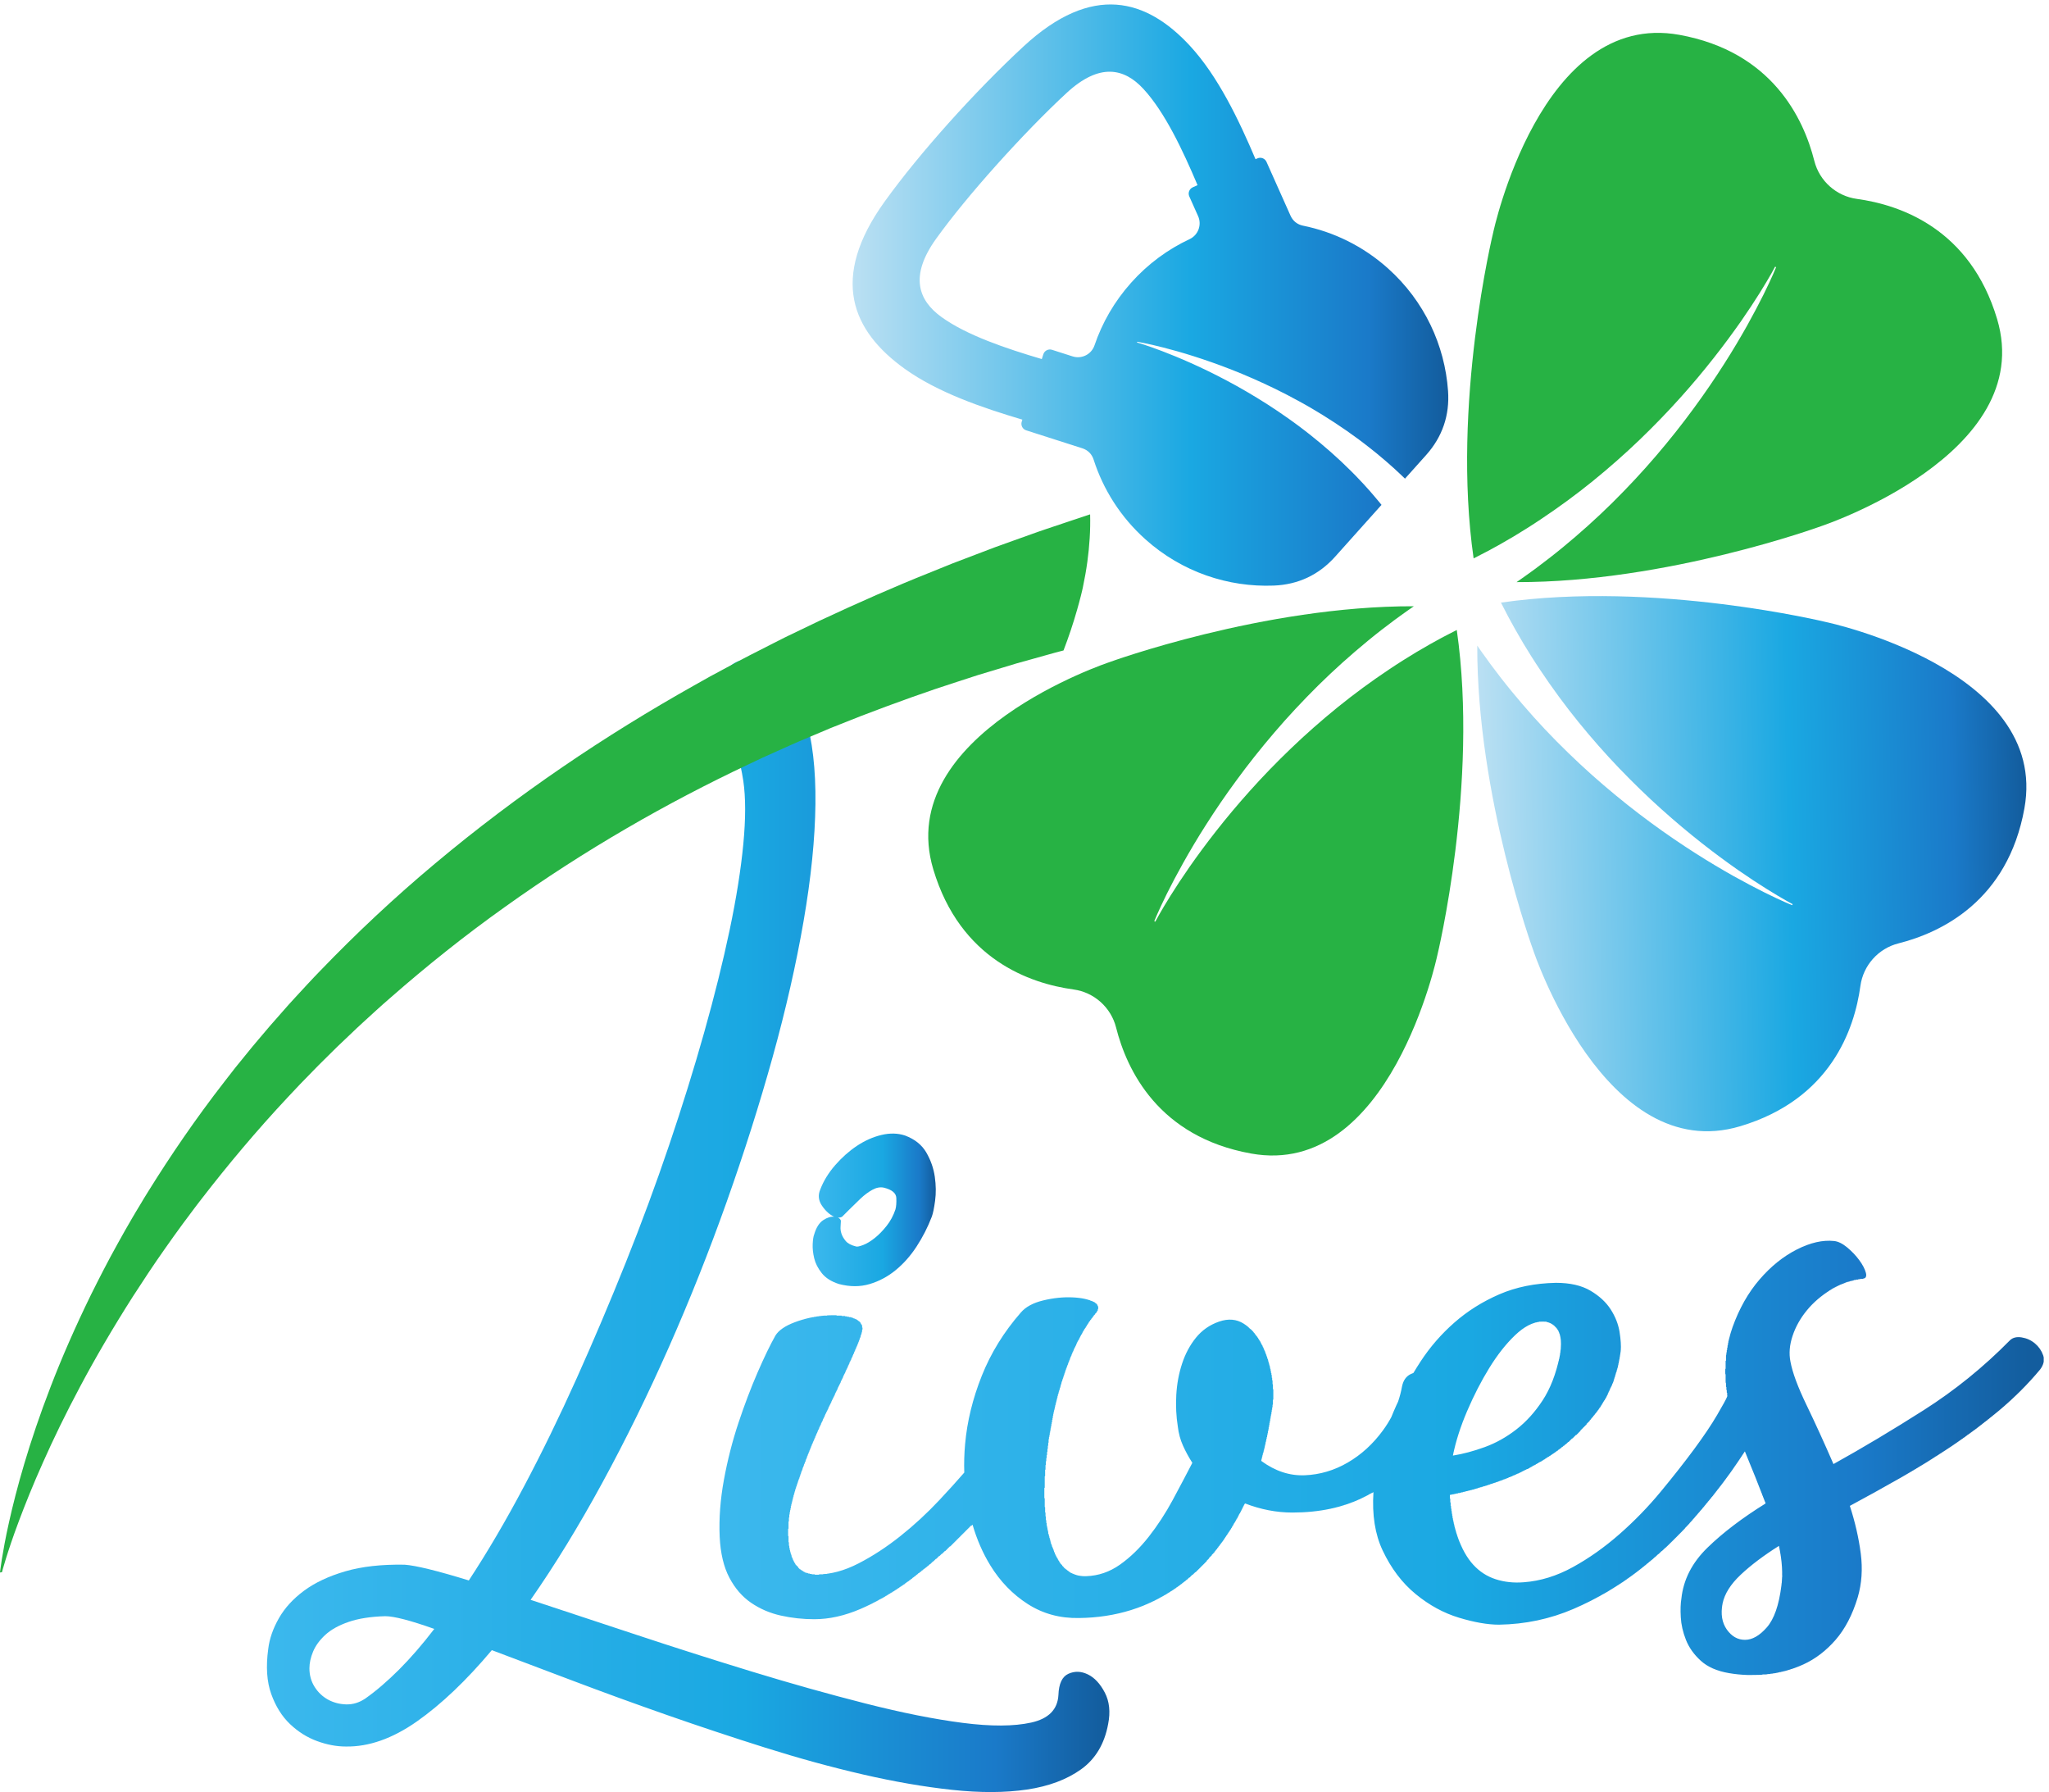 <svg height="617.507" viewBox="0 0 706.187 617.507" width="706.187" xmlns="http://www.w3.org/2000/svg" xmlns:xlink="http://www.w3.org/1999/xlink"><clipPath id="a"><path d="m2182.12 1490.44c4.21 4.19 10.73 10.73 19.66 19.65 8.87 8.87 18.28 18.05 28.23 27.47s20.17 16.99 30.63 22.78c10.47 5.74 20.43 7.58 29.83 5.49 20.95-5.25 31.68-14.13 32.19-26.69.55-12.57-.26-22.54-2.33-29.84-5.27-15.7-12.83-29.84-22.77-42.41-9.96-12.56-20.18-23.05-30.65-31.4-10.46-8.39-20.39-14.39-29.82-18.07-9.43-3.66-15.7-4.97-18.84-3.92-12.57 3.13-21.45 7.86-26.69 14.14-5.23 6.29-8.92 12.56-10.99 18.84-2.13 6.29-2.91 12.57-2.36 18.83.52 6.29.77 11.01.77 14.15 0 3.13-2.61 6.28-7.85 9.44 3.14-1.08 6.82-.56 10.99 1.54zm-20.38 0c-8.41 1.04-17.85-1.83-28.28-8.62-10.47-6.83-18.32-19.12-23.56-36.91-2.11-5.25-3.44-13.62-3.94-25.12-.52-11.53.8-23.84 3.94-36.91 3.13-13.1 9.65-25.9 19.61-38.46 9.96-12.58 24.88-22 44.76-28.29 28.27-7.33 54.71-7.33 79.3 0 24.59 7.32 47.11 19.38 67.54 36.14 20.42 16.74 38.49 37.14 54.16 61.23 15.71 24.08 28.79 49.71 39.26 76.94 3.17 8.37 6.02 22.24 8.63 41.62 2.62 19.36 2.36 40.04-.78 62.03-3.13 22-10.47 42.91-21.97 62.81-11.54 19.89-29.82 34.54-54.96 43.98-18.85 6.27-39.28 6.79-61.25 1.56-21.97-5.24-43.16-14.66-63.59-28.25-20.42-13.62-39.26-30.38-56.55-50.25-17.26-19.9-30.09-40.85-38.45-62.82-6.27-14.67-4.73-28.81 4.71-42.4 9.41-13.62 19.88-23.04 31.42-28.28z"/></clipPath><linearGradient id="b"><stop offset="0" stop-color="#3bb8ed"/><stop offset=".567" stop-color="#1aa8e2"/><stop offset=".865" stop-color="#1a7ac9"/><stop offset=".994" stop-color="#135d9e"/><stop offset="1" stop-color="#135d9e"/></linearGradient><linearGradient id="c" gradientTransform="matrix(319.102 0 0 -319.102 2105.85 1508.32)" gradientUnits="userSpaceOnUse" spreadMethod="pad" x1="0" x2="1" xlink:href="#b" y1="0" y2="0"/><clipPath id="d"><path d="m0 0h5296v4631h-5296z"/></clipPath><clipPath id="e"><path d="m4616.12 534.109c-6.29-50.25-18.85-86.078-37.7-107.558-18.83-21.442-37.68-32.199-56.51-32.199-18.86 0-34.55 8.918-47.12 26.707-12.56 17.8-16.24 40.281-10.98 67.531 5.21 25.109 20.92 49.969 47.11 74.57 26.14 24.602 59.12 49.481 98.91 74.59 8.37-38.73 10.46-73.289 6.29-103.641zm-814.21 453.039c17.29 40.302 36.35 77.482 57.33 111.502 20.94 34 43.17 62.28 66.74 84.8 23.55 22.49 46.33 34.29 68.31 35.32 17.8 1.03 31.63-5.75 41.62-20.41 9.91-14.67 11.76-38.21 5.5-70.65-9.45-45.03-24.12-82.74-43.99-113.07-19.91-30.378-42.65-55.511-68.32-75.378-25.66-19.891-52.87-35.082-81.66-45.551-28.79-10.473-56.25-17.801-82.43-21.973 7.29 36.633 19.65 75.102 36.9 115.41zm1492.6 144.462c-4.2 12.04-11.26 22.24-21.21 30.65-9.96 8.36-21.46 13.57-34.55 15.7-13.09 2.08-23.3-.56-30.61-7.85-68.06-69.11-142.39-129.32-223-180.598-80.63-51.301-158.6-97.903-233.97-139.762-24.1 55.488-47.38 106.531-69.88 153.11-22.53 46.59-36.39 84-41.61 112.28-4.19 20.94-2.36 43.19 5.5 66.73 7.85 23.55 20.14 45.54 36.89 65.95 16.72 20.42 37.42 38.22 62.03 53.4 24.59 15.18 51.54 24.36 80.89 27.48 9.4 1.04 12.79 6.54 10.2 16.49-2.64 9.95-8.39 20.94-17.28 33-8.92 12.02-19.39 22.99-31.41 32.95-12.05 9.96-23.3 15.45-33.77 16.5-29.31 3.13-61.49-4.2-96.56-21.99-35.1-17.81-67.27-43.72-96.58-77.72-29.32-34.04-52.62-75.13-69.88-123.28-17.28-48.16-22.78-101.05-16.49-158.6.78-6.64 1.78-13.34 2.89-20.11-.43-1.14-.91-2.28-1.32-3.45-2.09-5.25-10.47-20.43-25.12-45.529-14.67-25.141-34.57-54.731-59.67-88.75-25.15-34.02-53.95-70.652-86.39-109.91-32.44-39.262-68.04-75.91-106.75-109.922-38.75-34.027-79.07-62.57-120.91-85.578-41.89-23.039-84.29-36.121-127.2-39.25-26.17-2.121-50.55.508-73.03 7.847-22.53 7.301-41.88 19.872-58.1 37.672-16.26 17.801-29.61 41.621-40.04 71.461-10.47 29.84-17.29 66.207-20.42 109.129 40.85 7.309 85.6 19.86 134.27 37.699 48.67 17.782 94.45 41.621 137.4 71.442 42.91 29.84 80.31 66.469 112.26 109.918 31.93 43.431 51.56 95.001 58.89 154.691 1.04 12.56 0 28.78-3.12 48.67-3.16 19.88-10.78 39.26-22.8 58.1-12.05 18.84-29.58 35.09-52.6 48.68-23.02 13.61-52.85 20.43-89.5 20.43-54.45-1.06-103.37-11.01-146.8-29.84-43.46-18.84-82.21-43.18-116.2-73.02-34.08-29.85-63.37-63.62-87.97-101.29-6.38-9.78-12.49-19.58-18.39-29.39-2.26-.85-4.5-1.75-6.72-2.8-12.05-5.77-19.61-16.47-22.75-32.19-2.43-13.41-5.83-26.5-10.2-39.29-1.63-3.39-3.21-6.79-4.77-10.18-4.57-10.142-8.84-20.181-12.86-30.142-6.31-11.699-13.49-23.109-21.65-34.238-25.65-35.078-56.03-62.82-91.09-83.238-35.06-20.402-72.23-31.402-111.49-32.961-39.25-1.582-76.68 10.719-112.26 36.91 6.27 21.969 11.77 44.738 16.48 68.289 4.73 23.559 9.14 48.422 13.35 74.61 3.14 25.1 2.06 52.31-3.13 81.64-5.28 29.29-13.91 55.49-25.92 78.53-12.05 23-27.46 40.55-46.35 52.58-18.83 12.04-40.29 13.87-64.36 5.5-24.11-8.37-43.99-22.25-59.69-41.59-15.7-19.38-27.73-41.89-36.09-67.54-8.41-25.65-13.35-52.61-14.94-80.86-1.54-28.26-.25-55.51 3.95-81.671 2.07-17.82 6.52-34.308 13.34-49.449 6.8-15.191 14.9-30.129 24.34-44.762-15.71-30.378-32.74-62.57-51.02-96.57-18.36-34.047-39.04-65.707-62.05-95.027-23.05-29.313-47.89-53.383-74.59-72.231-26.68-18.82-55.74-28.781-87.15-29.82-29.31-1.059-52.09 11.5-68.32 37.691-16.25 26.149-27.24 60.18-32.99 102.059-5.75 41.859-6.52 88.719-2.32 140.551 4.16 51.82 12.01 103.097 23.55 153.89 11.51 50.759 26.41 97.879 44.73 141.329 18.32 43.43 38.49 78.25 60.46 104.42 11.5 12.58 10.2 22.49-3.91 29.83-14.16 7.34-33.25 11.52-57.33 12.57-24.07 1.04-49.22-1.57-75.35-7.85-26.18-6.27-45.57-16.76-58.11-31.39-43.98-50.27-77.75-104.98-101.31-164.12-23.55-59.16-37.93-118.019-43.16-176.652-2.26-25.008-2.96-49.629-2.15-73.887-19.53-22.511-41.07-46.312-64.59-71.363-31.96-34.047-65.69-65.168-101.31-93.449-35.58-28.27-71.71-51.828-108.36-70.66-36.64-18.848-71.7-28.258-105.17-28.258-11.55 0-22.02 2.078-31.41 6.289-9.44 4.16-17.56 11.488-24.38 21.969-6.81 10.453-11.75 24.59-14.89 42.39-3.17 17.801-3.68 40.852-1.59 69.11 2.11 25.121 8.38 53.902 18.85 86.359 10.47 32.442 22.52 65.422 36.13 98.942 13.59 33.492 28.27 66.73 43.99 99.718 15.7 32.972 30.07 63.602 43.16 91.862 13.09 28.27 24.07 52.86 32.96 73.8 8.88 20.94 13.86 36.13 14.93 45.55 1.04 14.63-8.63 24.57-29.05 29.83-20.42 5.23-43.98 6.79-70.68 4.71-26.69-2.11-52.57-7.85-77.71-17.27-25.14-9.43-41.88-20.96-50.26-34.54-13.59-24.11-29.04-56.03-46.33-95.8-17.26-39.8-33.77-83.24-49.45-130.341-15.7-47.117-28.27-96.34-37.71-147.617-9.4-51.301-13.05-100.5-10.98-147.621 2.09-42.93 10.47-78.262 25.14-106 14.64-27.731 33.48-49.449 56.52-65.153 23.01-15.699 48.66-26.699 76.94-32.976 28.28-6.293 57.07-9.422 86.38-9.422 38.71 0 78.75 8.879 120.11 26.699 41.37 17.781 81.66 40.832 120.93 69.102 39.26 28.258 77.19 59.66 113.85 94.219 19.53 18.39 37.96 36.691 55.41 54.949 11.27-38.629 26.58-73.699 45.89-105.207 25.63-41.891 58.11-75.371 97.33-100.524 39.27-25.097 83.5-37.129 132.72-36.109 95.23 1.043 179.8 27.492 253.61 79.332 73.8 51.789 132.69 124.289 176.67 217.48 40.81-15.722 81.63-23.57 122.47-23.57 70.12 0 131.66 13.09 184.52 39.27 8.85 4.371 17.37 8.91 25.65 13.57-3.79-58.961 4.1-109.281 23.79-150.973 21.97-46.597 50.51-84.277 85.61-113.078 35.06-28.801 72.48-49.219 112.25-61.238 39.78-12.012 74.33-18.063 103.64-18.063 68.05 1.071 132.43 14.672 193.18 40.84 60.66 26.153 116.43 58.883 167.22 98.153 50.76 39.25 96.56 81.878 137.4 127.968 40.82 46.039 75.6 89.508 104.42 130.34 13.02 18.461 24.61 35.641 34.97 51.61 18.47-44.36 36.43-89.29 53.75-134.829-60.72-37.711-110.97-75.921-150.75-114.652-39.79-38.719-62.3-82.711-67.52-131.91-2.12-12.539-2.64-28.527-1.57-47.891 1.03-19.347 5.5-38.976 13.35-58.886 7.85-19.883 20.64-37.922 38.47-54.161 17.79-16.222 42.4-26.961 73.78-32.203 30.38-5.218 62.29-6.289 95.83-3.148 33.47 3.148 65.66 11.789 96.56 25.91 30.87 14.141 58.61 35.34 83.24 63.602 24.57 28.277 43.69 64.898 57.28 109.937 10.47 35.582 13.09 73.52 7.88 113.852-5.26 40.269-14.67 81.371-28.27 123.257 42.92 23.032 86.89 47.352 131.92 73.012 44.98 25.66 88.96 52.871 131.89 81.66 42.93 28.801 84.03 59.68 123.26 92.649 39.27 32.971 74.61 68.311 106 106.011 9.43 12.56 12.03 24.85 7.87 36.88z"/></clipPath><linearGradient id="f" gradientTransform="matrix(3432.07 0 0 -3432.07 1864.36 865.71)" gradientUnits="userSpaceOnUse" spreadMethod="pad" x1="0" x2="1" xlink:href="#b" y1="0" y2="0"/><clipPath id="g"><path d="m5245.96 2548.59c-43.3-240.07-216.14-322.02-326.52-349.86-52.06-13.14-91.24-56.98-98.48-110.21-15.43-112.76-77.54-293.59-311.29-363.47-350.65-104.76-536.54 455.94-536.54 455.94s-146.04 398.91-145.04 789.33c3.2-4.55 6.34-9.14 9.47-13.73 8.38-11.96 17.07-23.63 25.62-35.52 8.77-11.61 17.52-23.3 26.44-34.84 9.18-11.43 17.96-23.08 27.39-34.25 37.05-45.18 75.91-88.59 116.13-129.25 40.3-40.65 81.25-78.94 122.48-114.12 41.16-35.23 82.15-67.68 121.99-96.95 39.87-29.31 78.48-55.49 114.78-78.67 36.18-23.17 70.22-43.17 100.58-60.28 30.49-16.94 57.32-31.04 79.74-42.18 44.83-22.23 71.33-32.88 71.33-32.88l1.26 2.76s-6.34 3.23-17.84 9.81c-11.65 6.6-28.45 16.48-49.51 29.62-21.09 13.15-46.27 29.64-74.63 49.35-28.29 19.8-59.76 42.82-93.09 69.05-33.3 26.22-68.53 55.52-104.59 87.95-36.09 32.31-72.73 67.76-109.16 105.68-36.42 37.93-72.3 78.64-106.89 121.33-34.63 42.69-67.5 87.61-98.33 133.79-7.88 11.43-15.08 23.24-22.64 34.77-7.37 11.74-14.56 23.55-21.74 35.29-6.86 11.89-13.94 23.69-20.61 35.6l-14.86 26.93-4.76 8.94c-5.9 11.06-11.57 22.05-17.1 33.11 399.77 57.55 843.64-50.66 843.64-50.66s577.89-122.31 512.77-482.38z"/></clipPath><linearGradient id="h"><stop offset="0" stop-color="#bbe0f3"/><stop offset=".567" stop-color="#1aa8e2"/><stop offset=".865" stop-color="#1a7ac9"/><stop offset=".994" stop-color="#135d9e"/><stop offset="1" stop-color="#135d9e"/></linearGradient><linearGradient id="i" gradientTransform="matrix(1417.34 21.688 21.688 -1417.34 3836.58 2398.53)" gradientUnits="userSpaceOnUse" spreadMethod="pad" x1="0" x2="1" xlink:href="#h" y1="0" y2="0"/><linearGradient id="j" gradientTransform="matrix(1543.58 0 0 -1543.58 2209.43 3878.36)" gradientUnits="userSpaceOnUse" spreadMethod="pad" x1="0" x2="1" xlink:href="#h" y1="0" y2="0"/><clipPath id="k"><path d="m1034.23 317.398c-30.38-30.339-59.66-55.468-87.929-75.367-15.703-10.461-32.18-15.429-49.477-14.91-17.254.551-32.957 4.719-47.117 12.551-14.121 7.867-25.664 18.859-34.539 32.976-8.891 14.141-13.352 30.122-13.352 47.891 0 13.641 3.133 28.043 9.434 43.199 6.27 15.184 16.738 29.594 31.418 43.184 14.637 13.617 34.766 24.887 60.418 33.777 25.664 8.891 57.336 13.852 95.051 14.903 23.003 0 65.403-10.981 127.193-32.973-30.39-39.789-60.76-74.84-91.1-105.231zm1784.7-12.558c-17.26 8.39-34.03 8.922-50.26 1.582-16.25-7.32-24.88-25.652-25.92-54.961-2.09-37.691-25.65-61.512-70.66-71.461-45.02-9.93-104.16-10.211-177.44-.77-73.3 9.399-157.32 26.168-252.03 50.25-94.75 24.09-192.63 51.579-293.65 82.442-101.05 30.879-201.29 62.816-300.73 95.789-99.45 32.988-190.55 63.059-273.25 90.289 62.82 90.031 124.58 190.801 185.29 302.301 60.73 111.48 118.31 228.719 172.77 351.739 54.41 123.01 104.4 248.64 149.97 376.9 45.53 128.22 85.31 253.6 119.34 376.07 33.99 122.51 60.69 239.75 80.07 351.77 19.36 112.02 29.57 213.04 30.64 303.07 1.03 90.03-7.86 166.19-26.69 228.5-18.84 62.27-49.74 105.44-92.65 129.55-25.14 14.64-46.89 20.13-65.18 16.48-18.33-3.68-33-12.05-43.98-25.12-11-13.11-18.32-28.54-21.97-46.33-3.69-17.81-3.95-33.51-.78-47.12 3.14-11.52 7.3-23.03 12.54-34.54 5.23-11.54 11.01-24.89 17.28-40.04 6.27-15.19 12.58-32.46 18.85-51.83 6.3-19.38 11.5-42.66 15.7-69.87 6.27-42.95 6.27-97.36 0-163.32-6.27-65.95-18.06-140.02-35.32-222.19-17.3-82.2-39.27-170.67-65.95-265.39-26.7-94.77-57.07-192.38-91.1-292.88-34.03-100.49-71.46-201.78-112.26-303.85-40.86-102.06-83.25-202.05-127.22-299.94-43.95-97.901-89.49-191.331-136.61-280.3-47.1-88.988-94.78-170.129-142.89-243.41-81.66 25.121-137.18 38.73-166.46 40.82-59.689 1.039-110.997-4.711-153.915-17.261-42.91-12.559-78.488-29.329-106.77-50.258-28.281-20.949-50.019-44.75-65.175-71.442-15.196-26.711-24.336-53.129-27.469-79.32-6.301-46.051-3.684-85.039 7.859-116.98 11.492-31.918 27.715-57.84 48.653-77.727 20.949-19.883 44.207-34.543 69.902-43.973 25.625-9.429 50.469-14.121 74.59-14.121 59.648-1.027 121.145 20.684 184.515 65.153 63.3 44.531 127.97 106.007 193.92 184.519 63.85-24.07 134.53-50.769 212.02-80.082 77.45-29.308 158.05-58.617 241.81-87.949 83.77-29.289 168.82-57.57 255.2-84.789 86.34-27.211 170.37-50.25 252.03-69.109 81.66-18.832 158.84-32.18 231.63-40.031 72.74-7.859 137.4-7.578 193.91.77 56.57 8.41 103.38 25.91 140.58 52.602 37.13 26.719 60.43 65.731 69.86 117.012 6.27 31.406 3.39 58.637-8.62 81.66-12.05 23.028-26.7 38.75-43.98 47.098z"/></clipPath><linearGradient id="l" gradientTransform="matrix(2183.05 0 0 -2183.05 691.709 1467.74)" gradientUnits="userSpaceOnUse" spreadMethod="pad" x1="0" x2="1" xlink:href="#b" y1="0" y2="0"/><g transform="matrix(.133 0 0 -.133 0 617.507)"><g clip-path="url(#a)"><path d="m2182.12 1490.44c4.21 4.19 10.73 10.73 19.66 19.65 8.87 8.87 18.28 18.05 28.23 27.47s20.17 16.99 30.63 22.78c10.47 5.74 20.43 7.58 29.83 5.49 20.95-5.25 31.68-14.13 32.19-26.69.55-12.57-.26-22.54-2.33-29.84-5.27-15.7-12.83-29.84-22.77-42.41-9.96-12.56-20.18-23.05-30.65-31.4-10.46-8.39-20.39-14.39-29.82-18.07-9.43-3.66-15.7-4.97-18.84-3.92-12.57 3.13-21.45 7.86-26.69 14.14-5.23 6.29-8.92 12.56-10.99 18.84-2.13 6.29-2.91 12.57-2.36 18.83.52 6.29.77 11.01.77 14.15 0 3.13-2.61 6.28-7.85 9.44 3.14-1.08 6.82-.56 10.99 1.54zm-20.38 0c-8.41 1.04-17.85-1.83-28.28-8.62-10.47-6.83-18.32-19.12-23.56-36.91-2.11-5.25-3.44-13.62-3.94-25.12-.52-11.53.8-23.84 3.94-36.91 3.13-13.1 9.65-25.9 19.61-38.46 9.96-12.58 24.88-22 44.76-28.29 28.27-7.33 54.71-7.33 79.3 0 24.59 7.32 47.11 19.38 67.54 36.14 20.42 16.74 38.49 37.14 54.16 61.23 15.71 24.08 28.79 49.71 39.26 76.94 3.17 8.37 6.02 22.24 8.63 41.62 2.62 19.36 2.36 40.04-.78 62.03-3.13 22-10.47 42.91-21.97 62.81-11.54 19.89-29.82 34.54-54.96 43.98-18.85 6.27-39.28 6.79-61.25 1.56-21.97-5.24-43.16-14.66-63.59-28.25-20.42-13.62-39.26-30.38-56.55-50.25-17.26-19.9-30.09-40.85-38.45-62.82-6.27-14.67-4.73-28.81 4.71-42.4 9.41-13.62 19.88-23.04 31.42-28.28" fill="url(#c)"/></g><g clip-path="url(#d)"><g clip-path="url(#e)"><path d="m4516 303v1h-14v1h-8v1h-8v1h-6v1h-5v1h-4v1h-5v1h-4v1h-4v1h-3v1h-2v1h-3v1h-3v1h-3v1h-3v1h-2v1h-2v1h-2v1h-2v1h-2v1h-2v1h-2v1h-2v1h-2v1h-2v1h-1v1h-1v1h-2v1h-1v1h-2v1h-1v1h-1v1h-2v1h-1v1h-1v1h-1v1h-1v1h-1v1h-1v1h-1v1h-1v1h-1v1h-1v1h-1v1h-1v1h-1v1h-1v1h-1v1h-1v1h-1v2h-1v1h-1v1h-1v1h-1v2h-1v1h-1v1h-1v1h-1v2h-1v1h-1v1h-1v2h-1v2h-1v1h-1v2h-1v1h-1v2h-1v2h-1v2h-1v2h-1v2h-1v2h-1v2h-1v2h-1v2h-1v3h-1v2h-1v4h-1v3h-1v3h-1v4h-1v3h-1v4h-1v3h-1v5h-1v6h-1v7h-1v6h-1v46h1v10h1v7h1v6h1v6h1v4h1v4h1v4h1v4h1v3h1v3h1v3h1v3h1v2h1v3h1v3h1v2h1v2h1v2h1v2h1v3h1v2h1v2h1v2h1v1h1v2h1v2h1v2h1v1h1v2h1v2h1v2h1v1h1v2h1v1h1v1h1v2h1v1h1v2h1v1h1v2h1v1h1v2h1v1h1v1h1v1h1v1h1v2h1v1h1v1h1v1h1v2h1v1h1v1h1v1h1v1h1v1h1v2h1v1h1v1h1v1h1v1h1v1h1v1h1v1h1v1h1v1h1v1h1v1h1v1h1v1h1v1h1v1h1v1h1v1h1v1h1v1h1v1h1v1h2v1h1v1h1v1h1v1h1v1h1v1h1v1h1v1h1v1h2v1h1v1h1v1h1v1h1v1h1v1h1v1h1v1h2v1h1v1h1v1h1v1h1v1h2v1h1v1h1v1h1v1h2v1h1v1h1v1h1v1h2v1h1v1h1v1h1v1h1v1h2v1h1v1h1v1h1v1h2v1h1v1h1v1h1v1h2v1h1v1h1v1h1v1h2v1h1v1h1v1h2v1h1v1h1v1h2v1h1v1h2v1h1v1h1v1h2v1h1v1h2v1h1v1h1v1h2v1h1v1h2v1h1v1h1v1h2v1h1v1h1v1h2v1h1v1h2v1h1v1h1v1h2v1h1v1h2v1h1v1h2v1h1v1h2v1h1v1h2v1h1v1h2v1h1v1h2v1h1v1h2v1h1v1h2v1h1v1h2v1h1v1h2v1h1v1h2v1h2v1h1v1h2v1h1v1h2v1h2v4h-1v2h-1v3h-1v2h-1v3h-1v2h-1v3h-1v2h-1v3h-1v3h-1v2h-1v3h-1v2h-1v3h-1v2h-1v3h-1v2h-1v3h-1v2h-1v3h-1v2h-1v3h-1v2h-1v3h-1v2h-1v3h-1v2h-1v3h-1v2h-1v3h-1v2h-1v3h-1v2h-1v3h-1v2h-1v3h-1v2h-1v3h-1v2h-1v3h-1v2h-1v3h-1v2h-1v3h-1v2h-1v3h-1v2h-1v3h-1v2h-1v3h-1v2h-1v3h-1v2h-1v-1h-1v-2h-1v-1h-1v-2h-1v-1h-1v-2h-1v-1h-1v-2h-1v-1h-1v-2h-1v-1h-1v-2h-1v-1h-1v-2h-1v-1h-1v-2h-1v-1h-1v-2h-1v-1h-1v-2h-1v-1h-1v-2h-1v-1h-1v-2h-1v-1h-1v-1h-1v-2h-1v-1h-1v-2h-1v-1h-1v-2h-1v-1h-1v-2h-1v-1h-1v-1h-1v-2h-1v-1h-1v-2h-1v-1h-1v-1h-1v-2h-1v-1h-1v-2h-1v-1h-1v-1h-1v-2h-1v-1h-1v-1h-1v-2h-1v-1h-1v-1h-1v-2h-1v-1h-1v-1h-1v-2h-1v-1h-1v-1h-1v-2h-1v-1h-1v-1h-1v-2h-1v-1h-1v-1h-1v-1h-1v-2h-1v-1h-1v-1h-1v-2h-1v-1h-1v-1h-1v-1h-1v-2h-1v-1h-1v-1h-1v-2h-1v-1h-1v-1h-1v-1h-1v-2h-1v-1h-1v-1h-1v-2h-1v-1h-1v-1h-1v-1h-1v-1h-1v-2h-1v-1h-1v-1h-1v-1h-1v-2h-1v-1h-1v-1h-1v-1h-1v-1h-1v-2h-1v-1h-1v-1h-1v-1h-1v-1h-1v-2h-1v-1h-1v-1h-1v-1h-1v-2h-1v-1h-1v-1h-1v-1h-1v-1h-1v-2h-1v-1h-1v-1h-1v-1h-1v-1h-1v-1h-1v-2h-1v-1h-1v-1h-1v-1h-1v-1h-1v-1h-1v-2h-1v-1h-1v-1h-1v-1h-1v-1h-1v-1h-1v-2h-1v-1h-1v-1h-1v-1h-1v-1h-1v-1h-1v-1h-1v-2h-1v-1h-1v-1h-1v-1h-1v-1h-1v-1h-1v-1h-1v-1h-1v-2h-1v-1h-1v-1h-1v-1h-1v-1h-1v-1h-1v-1h-1v-1h-1v-1h-1v-1h-1v-1h-1v-1h-1v-2h-1v-1h-1v-1h-1v-1h-1v-1h-1v-1h-1v-1h-1v-1h-1v-1h-1v-1h-1v-1h-1v-1h-1v-1h-1v-1h-1v-1h-1v-1h-1v-1h-1v-1h-1v-1h-1v-1h-1v-1h-1v-1h-1v-1h-1v-1h-1v-1h-1v-1h-1v-1h-1v-1h-1v-1h-1v-1h-1v-1h-1v-1h-1v-1h-1v-1h-1v-1h-1v-1h-1v-1h-1v-1h-1v-1h-1v-1h-1v-1h-1v-1h-1v-1h-1v-1h-1v-1h-1v-1h-1v-1h-1v-1h-1v-1h-1v-1h-1v-1h-2v-1h-1v-1h-1v-1h-1v-1h-1v-1h-1v-1h-1v-1h-1v-1h-2v-1h-1v-1h-1v-1h-1v-1h-1v-1h-1v-1h-1v-1h-1v-1h-2v-1h-1v-1h-1v-1h-1v-1h-1v-1h-1v-1h-1v-1h-1v-1h-2v-1h-1v-1h-1v-1h-1v-1h-1v-1h-1v-1h-1v-1h-2v-1h-1v-1h-1v-1h-1v-1h-2v-1h-1v-1h-1v-1h-1v-1h-1v-1h-2v-1h-1v-1h-1v-1h-1v-1h-1v-1h-2v-1h-1v-1h-1v-1h-1v-1h-2v-1h-1v-1h-1v-1h-1v-1h-1v-1h-2v-1h-1v-1h-1v-1h-2v-1h-1v-1h-1v-1h-2v-1h-1v-1h-1v-1h-1v-1h-2v-1h-1v-1h-1v-1h-2v-1h-1v-1h-1v-1h-2v-1h-1v-1h-2v-1h-1v-1h-2v-1h-1v-1h-1v-1h-2v-1h-1v-1h-2v-1h-1v-1h-1v-1h-2v-1h-1v-1h-2v-1h-1v-1h-1v-1h-2v-1h-1v-1h-2v-1h-2v-1h-1v-1h-2v-1h-1v-1h-2v-1h-1v-1h-2v-1h-2v-1h-1v-1h-2v-1h-1v-1h-2v-1h-2v-1h-1v-1h-2v-1h-1v-1h-2v-1h-2v-1h-1v-1h-2v-1h-1v-1h-2v-1h-1v-1h-2v-1h-2v-1h-2v-1h-1v-1h-2v-1h-2v-1h-2v-1h-2v-1h-2v-1h-1v-1h-2v-1h-2v-1h-2v-1h-2v-1h-2v-1h-1v-1h-2v-1h-2v-1h-2v-1h-2v-1h-2v-1h-1v-1h-2v-1h-2v-1h-2v-1h-2v-1h-2v-1h-2v-1h-2v-1h-2v-1h-3v-1h-2v-1h-2v-1h-2v-1h-2v-1h-2v-1h-2v-1h-2v-1h-2v-1h-2v-1h-2v-1h-3v-1h-2v-1h-2v-1h-3v-1h-2v-1h-2v-1h-3v-1h-2v-1h-2v-1h-3v-1h-3v-1h-3v-1h-2v-1h-3v-1h-3v-1h-3v-1h-3v-1h-2v-1h-3v-1h-3v-1h-3v-1h-3v-1h-4v-1h-3v-1h-4v-1h-4v-1h-4v-1h-4v-1h-3v-1h-4v-1h-4v-1h-4v-1h-4v-1h-3v-1h-6v-1h-6v-1h-6v-1h-6v-1h-7v-1h-6v-1h-6v-1h-6v-1h-12v-1h-12v-1h-13v-1h-28v1h-13v1h-7v1h-8v1h-7v1h-5v1h-5v1h-5v1h-4v1h-5v1h-5v1h-4v1h-3v1h-4v1h-4v1h-4v1h-3v1h-4v1h-3v1h-3v1h-3v1h-3v1h-3v1h-2v1h-3v1h-3v1h-2v1h-3v1h-2v1h-3v1h-2v1h-2v1h-2v1h-2v1h-2v1h-2v1h-2v1h-2v1h-2v1h-2v1h-3v1h-2v1h-2v1h-1v1h-2v1h-2v1h-1v1h-2v1h-2v1h-1v1h-2v1h-1v1h-2v1h-2v1h-1v1h-2v1h-2v1h-1v1h-2v1h-1v1h-2v1h-1v1h-2v1h-1v1h-1v1h-2v1h-1v1h-1v1h-2v1h-1v1h-2v1h-1v1h-1v1h-2v1h-1v1h-1v1h-1v1h-2v1h-1v1h-1v1h-1v1h-2v1h-1v1h-1v1h-1v1h-1v1h-1v1h-1v1h-1v1h-1v1h-2v1h-1v1h-1v1h-1v1h-1v1h-1v1h-1v1h-1v1h-1v1h-1v1h-1v1h-1v1h-1v1h-1v1h-1v1h-1v2h-1v1h-1v1h-1v1h-1v1h-1v2h-1v1h-1v1h-1v1h-1v1h-1v1h-1v2h-1v1h-1v1h-1v1h-1v1h-1v1h-1v2h-1v1h-1v1h-1v1h-1v2h-1v1h-1v2h-1v1h-1v2h-1v1h-1v2h-1v1h-1v2h-1v1h-1v2h-1v1h-1v2h-1v1h-1v2h-1v1h-1v2h-1v1h-1v2h-1v1h-1v2h-1v2h-1v2h-1v1h-1v2h-1v2h-1v2h-1v2h-1v1h-1v2h-1v2h-1v2h-1v2h-1v2h-1v2h-1v2h-1v2h-1v2h-1v2h-1v3h-1v2h-1v3h-1v2h-1v3h-1v3h-1v3h-1v3h-1v3h-1v2h-1v4h-1v4h-1v5h-1v4h-1v4h-1v5h-1v4h-1v5h-1v5h-1v11h-1v10h-1v11h-1v47h-2v-1h-2v-1h-2v-1h-2v-1h-2v-1h-1v-1h-2v-1h-2v-1h-2v-1h-2v-1h-2v-1h-2v-1h-2v-1h-2v-1h-2v-1h-2v-1h-2v-1h-3v-1h-2v-1h-2v-1h-2v-1h-3v-1h-2v-1h-3v-1h-3v-1h-2v-1h-3v-1h-3v-1h-2v-1h-3v-1h-3v-1h-4v-1h-3v-1h-3v-1h-3v-1h-3v-1h-4v-1h-4v-1h-4v-1h-4v-1h-5v-1h-4v-1h-5v-1h-5v-1h-6v-1h-5v-1h-7v-1h-8v-1h-8v-1h-11v-1h-14v-1h-52v1h-12v1h-7v1h-7v1h-7v1h-7v1h-4v1h-4v1h-4v1h-4v1h-5v1h-4v1h-4v1h-3v1h-4v1h-3v1h-3v1h-3v1h-3v1h-3v1h-3v1h-3v1h-2v1h-1v-1h-1v-2h-1v-2h-1v-2h-1v-2h-1v-2h-1v-2h-1v-2h-1v-2h-1v-2h-1v-2h-1v-2h-1v-2h-1v-1h-1v-2h-1v-2h-1v-2h-1v-2h-1v-2h-1v-2h-1v-1h-1v-2h-1v-2h-1v-2h-1v-1h-1v-2h-1v-2h-1v-1h-1v-2h-1v-2h-1v-2h-1v-1h-1v-2h-1v-2h-1v-1h-1v-2h-1v-2h-1v-1h-1v-2h-1v-1h-1v-2h-1v-1h-1v-2h-1v-1h-1v-2h-1v-1h-1v-2h-1v-1h-1v-2h-1v-1h-1v-2h-1v-1h-1v-2h-1v-1h-1v-2h-1v-1h-1v-2h-1v-1h-1v-1h-1v-2h-1v-1h-1v-1h-1v-2h-1v-1h-1v-1h-1v-2h-1v-1h-1v-1h-1v-2h-1v-1h-1v-1h-1v-2h-1v-1h-1v-1h-1v-1h-1v-2h-1v-1h-1v-1h-1v-2h-1v-1h-1v-1h-1v-1h-1v-1h-1v-1h-1v-1h-1v-2h-1v-1h-1v-1h-1v-1h-1v-1h-1v-1h-1v-1h-1v-2h-1v-1h-1v-1h-1v-1h-1v-1h-1v-1h-1v-2h-1v-1h-1v-1h-1v-1h-1v-1h-1v-1h-1v-1h-1v-1h-1v-1h-1v-1h-1v-1h-1v-1h-1v-1h-1v-1h-1v-1h-1v-1h-1v-1h-1v-1h-1v-1h-1v-1h-1v-1h-1v-1h-1v-1h-1v-1h-1v-1h-1v-1h-1v-1h-1v-1h-1v-1h-2v-1h-1v-1h-1v-1h-1v-1h-1v-1h-1v-1h-1v-1h-2v-1h-1v-1h-1v-1h-1v-1h-1v-1h-1v-1h-1v-1h-2v-1h-1v-1h-1v-1h-1v-1h-1v-1h-1v-1h-2v-1h-1v-1h-1v-1h-1v-1h-2v-1h-1v-1h-1v-1h-2v-1h-1v-1h-1v-1h-1v-1h-2v-1h-1v-1h-1v-1h-2v-1h-1v-1h-1v-1h-2v-1h-1v-1h-2v-1h-1v-1h-1v-1h-2v-1h-1v-1h-2v-1h-1v-1h-2v-1h-1v-1h-2v-1h-2v-1h-1v-1h-2v-1h-1v-1h-2v-1h-2v-1h-1v-1h-2v-1h-1v-1h-2v-1h-2v-1h-2v-1h-1v-1h-2v-1h-2v-1h-2v-1h-2v-1h-2v-1h-1v-1h-2v-1h-2v-1h-2v-1h-2v-1h-2v-1h-1v-1h-2v-1h-3v-1h-2v-1h-2v-1h-2v-1h-3v-1h-2v-1h-2v-1h-2v-1h-2v-1h-3v-1h-2v-1h-2v-1h-2v-1h-3v-1h-3v-1h-3v-1h-2v-1h-3v-1h-3v-1h-3v-1h-3v-1h-2v-1h-3v-1h-3v-1h-3v-1h-4v-1h-4v-1h-3v-1h-4v-1h-4v-1h-4v-1h-3v-1h-4v-1h-5v-1h-5v-1h-5v-1h-5v-1h-6v-1h-5v-1h-7v-1h-8v-1h-9v-1h-8v-1h-13v-1h-18v-1h-24v1h-14v1h-11v1h-5v1h-5v1h-5v1h-5v1h-6v1h-5v1h-3v1h-3v1h-2v1h-3v1h-3v1h-3v1h-3v1h-3v1h-2v1h-3v1h-3v1h-2v1h-2v1h-2v1h-2v1h-2v1h-2v1h-2v1h-2v1h-2v1h-2v1h-2v1h-2v1h-2v1h-1v1h-2v1h-2v1h-1v1h-2v1h-1v1h-2v1h-1v1h-2v1h-1v1h-1v1h-2v1h-1v1h-1v1h-2v1h-1v1h-1v1h-2v1h-1v1h-1v1h-2v1h-1v1h-1v1h-2v1h-1v1h-1v1h-1v1h-1v1h-1v1h-1v1h-1v1h-1v1h-2v1h-1v1h-1v1h-1v1h-1v1h-1v1h-1v1h-1v1h-1v1h-1v1h-1v1h-2v1h-1v1h-1v1h-1v1h-1v1h-1v1h-1v2h-1v1h-1v1h-1v1h-1v1h-1v1h-1v1h-1v2h-1v1h-1v1h-1v1h-1v1h-1v1h-1v2h-1v1h-1v1h-1v1h-1v1h-1v1h-1v2h-1v1h-1v1h-1v1h-1v2h-1v1h-1v2h-1v1h-1v1h-1v2h-1v1h-1v2h-1v1h-1v1h-1v2h-1v1h-1v2h-1v1h-1v2h-1v1h-1v2h-1v2h-1v1h-1v2h-1v1h-1v2h-1v2h-1v2h-1v1h-1v2h-1v2h-1v2h-1v2h-1v2h-1v1h-1v2h-1v2h-1v2h-1v2h-1v2h-1v2h-1v3h-1v2h-1v2h-1v2h-1v2h-1v2h-1v2h-1v2h-1v3h-1v2h-1v3h-1v2h-1v3h-1v2h-1v3h-1v2h-1v3h-1v2h-1v3h-1v3h-1v3h-1v3h-1v3h-1v3h-1v3h-1v3h-1v3h-1v2h-1v-1h-1v-1h-1v-1h-1v-1h-1v-1h-1v-1h-1v-1h-1v-1h-1v-1h-1v-1h-1v-1h-1v-1h-1v-1h-1v-1h-1v-1h-1v-1h-1v-1h-1v-1h-1v-1h-1v-1h-1v-1h-1v-1h-1v-1h-1v-1h-1v-1h-1v-1h-1v-1h-1v-1h-1v-1h-1v-1h-1v-1h-1v-1h-1v-1h-1v-1h-1v-1h-1v-1h-1v-1h-1v-1h-1v-1h-1v-1h-1v-1h-1v-1h-1v-1h-1v-1h-1v-1h-1v-1h-1v-1h-1v-1h-1v-1h-1v-1h-1v-1h-1v-1h-1v-1h-1v-1h-2v-1h-1v-1h-1v-1h-1v-1h-1v-1h-1v-1h-1v-1h-1v-1h-1v-1h-1v-1h-1v-1h-1v-1h-2v-1h-1v-1h-1v-1h-1v-1h-1v-1h-1v-1h-1v-1h-2v-1h-1v-1h-1v-1h-1v-1h-1v-1h-1v-1h-2v-1h-1v-1h-1v-1h-1v-1h-1v-1h-1v-1h-1v-1h-2v-1h-1v-1h-1v-1h-1v-1h-1v-1h-1v-1h-1v-1h-2v-1h-1v-1h-1v-1h-1v-1h-1v-1h-1v-1h-1v-1h-2v-1h-1v-1h-1v-1h-1v-1h-1v-1h-2v-1h-1v-1h-1v-1h-1v-1h-2v-1h-1v-1h-1v-1h-2v-1h-1v-1h-1v-1h-1v-1h-2v-1h-1v-1h-1v-1h-1v-1h-2v-1h-1v-1h-1v-1h-2v-1h-1v-1h-1v-1h-1v-1h-2v-1h-1v-1h-1v-1h-1v-1h-2v-1h-1v-1h-1v-1h-2v-1h-1v-1h-1v-1h-1v-1h-2v-1h-1v-1h-1v-1h-2v-1h-1v-1h-1v-1h-2v-1h-1v-1h-2v-1h-1v-1h-1v-1h-2v-1h-1v-1h-1v-1h-2v-1h-1v-1h-2v-1h-1v-1h-2v-1h-1v-1h-2v-1h-1v-1h-2v-1h-1v-1h-2v-1h-1v-1h-2v-1h-1v-1h-2v-1h-1v-1h-2v-1h-1v-1h-2v-1h-2v-1h-1v-1h-2v-1h-2v-1h-1v-1h-2v-1h-2v-1h-1v-1h-2v-1h-1v-1h-2v-1h-2v-1h-1v-1h-2v-1h-2v-1h-1v-1h-2v-1h-2v-1h-2v-1h-2v-1h-2v-1h-2v-1h-1v-1h-2v-1h-2v-1h-2v-1h-2v-1h-2v-1h-2v-1h-2v-1h-1v-1h-2v-1h-2v-1h-2v-1h-2v-1h-3v-1h-2v-1h-2v-1h-2v-1h-2v-1h-2v-1h-2v-1h-2v-1h-3v-1h-2v-1h-2v-1h-3v-1h-2v-1h-2v-1h-3v-1h-2v-1h-3v-1h-3v-1h-3v-1h-2v-1h-3v-1h-3v-1h-3v-1h-3v-1h-4v-1h-3v-1h-4v-1h-4v-1h-3v-1h-4v-1h-3v-1h-5v-1h-6v-1h-6v-1h-6v-1h-6v-1h-9v-1h-13v-1h-26v1h-14v1h-14v1h-7v1h-7v1h-6v1h-7v1h-6v1h-6v1h-4v1h-5v1h-4v1h-3v1h-4v1h-3v1h-3v1h-3v1h-3v1h-2v1h-3v1h-3v1h-2v1h-3v1h-2v1h-2v1h-2v1h-2v1h-2v1h-2v1h-3v1h-2v1h-2v1h-1v1h-2v1h-2v1h-1v1h-2v1h-2v1h-2v1h-1v1h-2v1h-1v1h-2v1h-1v1h-2v1h-1v1h-1v1h-2v1h-1v1h-1v1h-1v1h-1v1h-2v1h-1v1h-1v1h-1v1h-1v1h-1v1h-1v1h-1v1h-1v1h-1v1h-1v1h-1v1h-1v1h-1v1h-1v1h-1v1h-1v1h-1v1h-1v1h-1v1h-1v2h-1v1h-1v1h-1v1h-1v2h-1v1h-1v1h-1v2h-1v1h-1v1h-1v2h-1v1h-1v1h-1v2h-1v2h-1v1h-1v2h-1v1h-1v2h-1v2h-1v1h-1v2h-1v2h-1v2h-1v2h-1v2h-1v2h-1v2h-1v3h-1v2h-1v2h-1v3h-1v2h-1v3h-1v3h-1v4h-1v3h-1v3h-1v4h-1v3h-1v3h-1v5h-1v6h-1v5h-1v6h-1v5h-1v9h-1v9h-1v13h-1v51h1v22h1v11h1v9h1v10h1v10h1v7h1v6h1v7h1v7h1v6h1v5h1v5h1v6h1v5h1v4h1v4h1v5h1v4h1v5h1v4h1v4h1v5h1v4h1v5h1v4h1v5h1v4h1v4h1v3h1v4h1v3h1v4h1v3h1v4h1v3h1v4h1v3h1v4h1v3h1v4h1v3h1v4h1v3h1v4h1v3h1v3h1v3h1v3h1v3h1v3h1v3h1v3h1v3h1v3h1v3h1v2h1v3h1v3h1v3h1v3h1v2h1v3h1v3h1v3h1v2h1v3h1v3h1v3h1v3h1v2h1v3h1v3h1v3h1v2h1v3h1v2h1v3h1v2h1v3h1v2h1v3h1v2h1v3h1v2h1v3h1v2h1v3h1v2h1v3h1v2h1v3h1v2h1v3h1v2h1v2h1v3h1v2h1v2h1v3h1v2h1v2h1v2h1v3h1v2h1v2h1v2h1v3h1v2h1v2h1v2h1v2h1v3h1v2h1v2h1v2h1v2h1v2h1v2h1v2h1v3h1v2h1v2h1v2h1v2h1v2h1v2h1v2h1v2h1v2h1v2h1v2h1v2h1v2h1v2h1v2h1v2h1v2h1v1h1v2h1v2h1v2h1v2h1v2h1v1h1v2h1v2h1v1h1v1h1v1h1v1h1v2h1v1h1v1h2v1h1v1h1v1h1v1h1v1h2v1h1v1h1v1h2v1h1v1h2v1h2v1h1v1h2v1h2v1h2v1h1v1h3v1h2v1h2v1h2v1h2v1h3v1h3v1h2v1h3v1h3v1h3v1h4v1h4v1h3v1h4v1h3v1h4v1h3v1h5v1h6v1h6v1h6v1h6v1h7v1h15v1h25v-1h13v-1h9v-1h5v-1h5v-1h5v-1h4v-1h2v-1h3v-1h2v-1h3v-1h1v-1h2v-1h1v-1h1v-1h2v-1h1v-1h1v-1h1v-1h1v-2h1v-2h1v-1h1v-2h1v-6h1v-5h-1v-6h-1v-4h-1v-3h-1v-3h-1v-4h-1v-2h-1v-3h-1v-3h-1v-3h-1v-2h-1v-3h-1v-2h-1v-3h-1v-2h-1v-2h-1v-3h-1v-2h-1v-2h-1v-3h-1v-2h-1v-2h-1v-3h-1v-2h-1v-2h-1v-3h-1v-2h-1v-2h-1v-2h-1v-3h-1v-2h-1v-2h-1v-2h-1v-2h-1v-3h-1v-2h-1v-2h-1v-2h-1v-3h-1v-2h-1v-2h-1v-2h-1v-2h-1v-2h-1v-3h-1v-2h-1v-2h-1v-2h-1v-2h-1v-2h-1v-3h-1v-2h-1v-2h-1v-2h-1v-2h-1v-2h-1v-3h-1v-2h-1v-2h-1v-2h-1v-2h-1v-2h-1v-2h-1v-2h-1v-3h-1v-2h-1v-2h-1v-2h-1v-2h-1v-2h-1v-2h-1v-3h-1v-2h-1v-2h-1v-2h-1v-2h-1v-2h-1v-2h-1v-2h-1v-2h-1v-3h-1v-2h-1v-2h-1v-2h-1v-2h-1v-2h-1v-2h-1v-2h-1v-3h-1v-2h-1v-2h-1v-2h-1v-2h-1v-2h-1v-2h-1v-2h-1v-2h-1v-3h-1v-2h-1v-2h-1v-2h-1v-2h-1v-3h-1v-2h-1v-2h-1v-2h-1v-2h-1v-3h-1v-2h-1v-2h-1v-2h-1v-2h-1v-3h-1v-2h-1v-2h-1v-2h-1v-3h-1v-2h-1v-2h-1v-3h-1v-2h-1v-2h-1v-3h-1v-2h-1v-2h-1v-3h-1v-2h-1v-2h-1v-3h-1v-2h-1v-2h-1v-3h-1v-2h-1v-3h-1v-2h-1v-3h-1v-2h-1v-3h-1v-2h-1v-3h-1v-2h-1v-3h-1v-2h-1v-3h-1v-3h-1v-2h-1v-3h-1v-3h-1v-2h-1v-3h-1v-2h-1v-3h-1v-3h-1v-2h-1v-3h-1v-3h-1v-3h-1v-2h-1v-3h-1v-3h-1v-3h-1v-3h-1v-3h-1v-3h-1v-2h-1v-3h-1v-3h-1v-3h-1v-3h-1v-3h-1v-3h-1v-3h-1v-3h-1v-3h-1v-4h-1v-3h-1v-4h-1v-3h-1v-4h-1v-4h-1v-4h-1v-4h-1v-4h-1v-4h-1v-4h-1v-6h-1v-5h-1v-5h-1v-6h-1v-8h-1v-10h-1v-19h-1v-19h1v-16h1v-9h1v-6h1v-5h1v-4h1v-4h1v-3h1v-3h1v-4h1v-2h1v-2h1v-3h1v-2h1v-2h1v-2h1v-2h1v-1h1v-2h1v-2h1v-1h1v-1h1v-1h1v-1h1v-1h1v-1h1v-2h1v-1h1v-1h1v-1h1v-1h2v-1h1v-1h2v-1h1v-1h2v-1h1v-1h2v-1h2v-1h2v-1h4v-1h3v-1h4v-1h5v-1h8v-1h11v1h10v1h10v1h5v1h4v1h5v1h5v1h5v1h3v1h3v1h3v1h3v1h3v1h3v1h3v1h3v1h3v1h2v1h3v1h2v1h2v1h3v1h2v1h2v1h3v1h2v1h2v1h2v1h2v1h2v1h1v1h2v1h2v1h2v1h2v1h2v1h1v1h2v1h2v1h1v1h2v1h2v1h1v1h2v1h2v1h1v1h2v1h2v1h1v1h2v1h2v1h1v1h2v1h2v1h2v1h1v1h2v1h2v1h1v1h2v1h2v1h1v1h1v1h2v1h1v1h2v1h1v1h1v1h2v1h1v1h2v1h1v1h2v1h1v1h1v1h2v1h1v1h2v1h1v1h1v1h2v1h1v1h2v1h1v1h1v1h2v1h1v1h2v1h1v1h2v1h1v1h1v1h2v1h1v1h1v1h1v1h2v1h1v1h1v1h2v1h1v1h1v1h1v1h2v1h1v1h1v1h1v1h1v1h2v1h1v1h1v1h1v1h1v1h1v1h2v1h1v1h1v1h1v1h1v1h1v1h1v1h2v1h1v1h1v1h1v1h1v1h1v1h1v1h2v1h1v1h1v1h1v1h1v1h1v1h2v1h1v1h1v1h1v1h1v1h1v1h1v1h2v1h1v1h1v1h1v1h1v1h1v1h1v1h1v1h1v1h1v1h1v1h1v1h1v1h1v1h1v1h1v1h1v1h1v1h1v1h1v1h1v1h1v1h1v1h1v1h1v1h1v1h1v1h2v1h1v1h1v1h1v1h1v1h1v1h1v1h1v1h1v1h1v1h1v1h1v1h1v1h1v1h1v1h1v1h1v1h1v1h1v1h1v1h1v1h1v2h1v1h1v1h1v1h1v1h1v1h1v1h1v1h1v1h1v1h1v1h1v1h1v1h1v1h1v2h1v1h1v1h1v1h1v1h1v1h1v1h1v1h1v1h1v1h1v1h1v2h1v1h1v1h1v1h1v1h1v1h1v1h1v1h1v1h1v1h1v1h1v1h1v2h1v1h1v1h1v1h1v1h1v1h1v1h1v1h1v2h1v1h1v1h1v1h1v1h1v1h1v1h1v1h1v2h1v1h1v1h1v1h1v1h1v1h1v1h1v1h1v2h1v1h1v1h1v1h1v1h1v1h1v44h1v18h1v14h1v11h1v7h1v7h1v7h1v7h1v6h1v5h1v5h1v5h1v5h1v5h1v4h1v5h1v5h1v5h1v3h1v4h1v3h1v4h1v3h1v4h1v3h1v4h1v3h1v4h1v3h1v4h1v3h1v3h1v3h1v3h1v2h1v3h1v3h1v3h1v3h1v3h1v3h1v2h1v3h1v2h1v3h1v3h1v2h1v3h1v2h1v3h1v2h1v2h1v2h1v2h1v2h1v3h1v2h1v2h1v2h1v2h1v2h1v2h1v3h1v2h1v2h1v2h1v2h1v1h1v2h1v2h1v2h1v2h1v1h1v2h1v2h1v2h1v2h1v1h1v2h1v2h1v2h1v1h1v2h1v2h1v2h1v2h1v1h1v2h1v2h1v1h1v2h1v1h1v2h1v1h1v2h1v1h1v2h1v1h1v2h1v1h1v2h1v1h1v2h1v1h1v2h1v1h1v2h1v1h1v2h1v1h1v1h1v2h1v1h1v2h1v1h1v2h1v1h1v1h1v2h1v1h1v1h1v2h1v1h1v1h1v1h1v2h1v1h1v1h1v1h1v2h1v1h1v1h1v2h1v1h1v1h1v1h1v2h1v1h1v1h1v1h1v2h1v1h1v1h1v1h1v1h1v1h1v1h1v2h1v1h1v1h1v1h1v1h1v1h2v1h1v1h1v1h1v1h1v1h2v1h1v1h2v1h1v1h2v1h1v1h2v1h2v1h2v1h2v1h2v1h2v1h3v1h2v1h2v1h3v1h3v1h3v1h3v1h4v1h4v1h4v1h6v1h6v1h6v1h7v1h6v1h15v1h34v-1h10v-1h6v-1h6v-1h4v-1h4v-1h3v-1h4v-1h2v-1h3v-1h3v-1h2v-1h2v-1h2v-1h1v-1h1v-1h1v-1h2v-1h1v-2h1v-2h1v-2h1v-7h-1v-4h-1v-1h-1v-2h-1v-2h-1v-1h-1v-1h-1v-1h-1v-2h-1v-1h-1v-1h-1v-1h-1v-2h-1v-1h-1v-1h-1v-2h-1v-1h-1v-1h-1v-2h-1v-1h-1v-1h-1v-2h-1v-1h-1v-1h-1v-2h-1v-2h-1v-1h-1v-2h-1v-1h-1v-2h-1v-2h-1v-1h-1v-2h-1v-1h-1v-2h-1v-1h-1v-2h-1v-2h-1v-1h-1v-2h-1v-2h-1v-2h-1v-2h-1v-1h-1v-2h-1v-2h-1v-2h-1v-2h-1v-2h-1v-2h-1v-2h-1v-1h-1v-2h-1v-2h-1v-2h-1v-2h-1v-3h-1v-2h-1v-2h-1v-2h-1v-2h-1v-2h-1v-2h-1v-3h-1v-2h-1v-2h-1v-2h-1v-3h-1v-2h-1v-3h-1v-2h-1v-2h-1v-3h-1v-3h-1v-2h-1v-3h-1v-2h-1v-3h-1v-3h-1v-2h-1v-3h-1v-3h-1v-2h-1v-3h-1v-3h-1v-3h-1v-3h-1v-3h-1v-3h-1v-3h-1v-3h-1v-3h-1v-3h-1v-3h-1v-3h-1v-4h-1v-3h-1v-4h-1v-3h-1v-4h-1v-3h-1v-3h-1v-4h-1v-3h-1v-4h-1v-4h-1v-4h-1v-4h-1v-4h-1v-4h-1v-4h-1v-4h-1v-5h-1v-4h-1v-4h-1v-5h-1v-5h-1v-6h-1v-5h-1v-6h-1v-5h-1v-6h-1v-5h-1v-6h-1v-5h-1v-6h-1v-5h-1v-6h-1v-9h-1v-8h-1v-8h-1v-8h-1v-8h-1v-8h-1v-8h-1v-10h-1v-12h-1v-17h-1v-30h-1v-27h1v-23h1v-14h1v-10h1v-10h1v-7h1v-7h1v-5h1v-5h1v-5h1v-6h1v-3h1v-4h1v-4h1v-3h1v-4h1v-4h1v-4h1v-2h1v-3h1v-3h1v-2h1v-3h1v-2h1v-3h1v-3h1v-2h1v-3h1v-2h1v-2h1v-2h1v-2h1v-2h1v-1h1v-2h1v-2h1v-2h1v-1h1v-2h1v-2h1v-1h1v-2h1v-1h1v-1h1v-1h1v-1h1v-2h1v-1h1v-1h1v-1h1v-1h1v-2h2v-1h1v-1h1v-1h2v-1h1v-1h1v-1h2v-1h1v-1h1v-1h2v-1h1v-1h1v-1h3v-1h2v-1h3v-1h3v-1h2v-1h3v-1h3v-1h8v-1h22v1h7v1h7v1h4v1h3v1h4v1h4v1h4v1h3v1h2v1h3v1h2v1h2v1h3v1h2v1h2v1h3v1h2v1h2v1h1v1h2v1h2v1h1v1h2v1h2v1h2v1h1v1h2v1h1v1h2v1h1v1h1v1h2v1h1v1h1v1h2v1h1v1h1v1h1v1h2v1h1v1h1v1h2v1h1v1h1v1h1v1h1v1h1v1h2v1h1v1h1v1h1v1h1v1h1v1h1v1h1v1h1v1h2v1h1v1h1v1h1v1h1v1h1v1h1v1h1v1h1v1h1v1h1v1h1v1h1v1h1v1h1v1h1v1h1v1h1v1h1v2h1v1h1v1h1v1h1v1h1v1h1v1h1v1h1v1h1v2h1v1h1v1h1v1h1v1h1v1h1v2h1v1h1v1h1v1h1v1h1v2h1v1h1v1h1v1h1v2h1v1h1v1h1v2h1v1h1v1h1v2h1v1h1v2h1v1h1v1h1v2h1v1h1v2h1v1h1v2h1v1h1v1h1v2h1v1h1v2h1v1h1v1h1v2h1v1h1v2h1v1h1v2h1v1h1v1h1v2h1v1h1v2h1v2h1v1h1v2h1v2h1v1h1v2h1v2h1v1h1v2h1v2h1v1h1v2h1v2h1v1h1v2h1v1h1v2h1v2h1v1h1v2h1v2h1v1h1v2h1v2h1v2h1v2h1v1h1v2h1v2h1v2h1v2h1v2h1v2h1v1h1v2h1v2h1v2h1v2h1v2h1v2h1v2h1v1h1v2h1v2h1v2h1v2h1v2h1v2h1v2h1v1h1v2h1v2h1v2h1v2h1v2h1v2h1v2h1v2h1v2h1v1h1v2h1v2h1v2h1v2h1v2h1v2h1v2h1v2h1v2h1v2h1v1h1v2h1v2h1v2h1v2h1v2h1v2h1v2h1v2h-1v1h-1v2h-1v2h-1v1h-1v2h-1v2h-1v1h-1v2h-1v2h-1v2h-1v1h-1v2h-1v2h-1v2h-1v2h-1v2h-1v2h-1v2h-1v2h-1v2h-1v2h-1v2h-1v2h-1v2h-1v2h-1v3h-1v3h-1v3h-1v3h-1v3h-1v3h-1v3h-1v5h-1v5h-1v4h-1v5h-1v7h-1v7h-1v11h-1v11h-1v10h-1v40h1v14h1v7h1v8h1v8h1v7h1v5h1v4h1v4h1v4h1v4h1v4h1v5h1v4h1v3h1v3h1v3h1v3h1v2h1v3h1v2h1v3h1v3h1v2h1v2h1v2h1v2h1v2h1v2h1v2h1v2h1v2h1v2h1v2h1v1h1v2h1v2h1v1h1v2h1v2h1v1h1v2h1v1h1v2h1v1h1v1h1v2h1v1h1v2h1v1h1v1h1v1h1v2h1v1h1v1h1v1h1v1h1v1h1v1h1v1h1v1h1v1h1v1h1v1h1v1h1v1h1v1h1v1h1v1h2v1h1v1h1v1h1v1h2v1h1v1h1v1h1v1h2v1h2v1h1v1h2v1h2v1h1v1h2v1h2v1h1v1h2v1h3v1h2v1h2v1h2v1h2v1h3v1h3v1h3v1h4v1h5v1h4v1h22v-1h4v-1h5v-1h4v-1h2v-1h3v-1h2v-1h2v-1h2v-1h2v-1h1v-1h2v-1h1v-1h2v-1h1v-1h1v-1h1v-1h2v-1h1v-1h1v-1h1v-1h1v-1h1v-1h1v-1h1v-1h2v-1h1v-1h1v-1h1v-1h1v-1h1v-1h1v-1h1v-2h1v-1h1v-1h1v-2h1v-1h1v-1h1v-2h1v-1h1v-1h1v-1h1v-2h1v-1h1v-2h1v-2h1v-1h1v-2h1v-1h1v-2h1v-2h1v-2h1v-2h1v-2h1v-1h1v-3h1v-2h1v-2h1v-2h1v-3h1v-2h1v-2h1v-3h1v-3h1v-2h1v-3h1v-3h1v-3h1v-3h1v-3h1v-4h1v-3h1v-4h1v-3h1v-5h1v-4h1v-5h1v-5h1v-5h1v-7h1v-7h1v-10h1v-13h1v-27h-1v-13h-1v-7h-1v-6h-1v-6h-1v-6h-1v-5h-1v-6h-1v-6h-1v-5h-1v-6h-1v-5h-1v-6h-1v-5h-1v-5h-1v-5h-1v-5h-1v-4h-1v-5h-1v-4h-1v-5h-1v-4h-1v-5h-1v-4h-1v-4h-1v-4h-1v-3h-1v-4h-1v-4h-1v-4h-1v-4h-1v-4h2v-1h1v-1h1v-1h2v-1h1v-1h2v-1h2v-1h1v-1h2v-1h2v-1h1v-1h2v-1h2v-1h1v-1h2v-1h2v-1h2v-1h2v-1h2v-1h3v-1h2v-1h2v-1h3v-1h2v-1h2v-1h3v-1h2v-1h2v-1h4v-1h5v-1h4v-1h4v-1h4v-1h5v-1h5v-1h13v-1h21v1h8v1h8v1h7v1h5v1h4v1h4v1h5v1h4v1h4v1h3v1h3v1h3v1h3v1h2v1h3v1h3v1h3v1h2v1h3v1h2v1h2v1h2v1h2v1h2v1h3v1h2v1h2v1h2v1h2v1h1v1h2v1h2v1h2v1h1v1h2v1h2v1h1v1h2v1h1v1h2v1h1v1h2v1h1v1h2v1h1v1h2v1h1v1h1v1h2v1h1v1h1v1h2v1h1v1h1v1h1v1h2v1h1v1h1v1h1v1h1v1h2v1h1v1h1v1h1v1h2v1h1v1h1v1h1v1h1v1h1v1h1v1h1v1h1v1h1v1h1v1h1v1h1v1h1v1h1v1h1v1h1v1h1v1h1v1h1v1h1v1h1v1h1v1h1v1h1v1h1v1h1v1h1v1h1v1h1v2h1v1h1v1h1v1h1v1h1v2h1v1h1v1h1v1h1v1h1v2h1v1h1v1h1v1h1v2h1v1h1v2h1v1h1v1h1v2h1v1h1v2h1v1h1v2h1v2h1v1h1v2h1v1h1v2h1v2h1v1h1v2h1v1h1v2h1v1h1v2h1v2h1v1h1v2h1v2h1v3h1v2h1v2h1v3h1v2h1v2h1v3h1v2h1v3h1v2h1v2h1v2h1v3h1v2h1v2h1v2h1v2h1v3h1v4h1v4h1v4h1v3h1v4h1v4h1v4h1v4h1v5h1v4h1v3h1v3h1v2h1v2h1v2h1v2h1v2h1v1h1v1h1v1h1v1h1v1h1v1h1v1h1v1h1v1h1v1h2v1h1v1h2v1h3v1h2v1h2v1h1v2h1v1h1v2h1v1h1v2h1v2h1v1h1v2h1v1h1v2h1v2h1v1h1v2h1v1h1v2h1v2h1v1h1v2h1v1h1v2h1v1h1v2h1v1h1v2h1v1h1v1h1v2h1v1h1v2h1v1h1v1h1v2h1v1h1v2h1v1h1v1h1v2h1v1h1v1h1v1h1v2h1v1h1v1h1v1h1v2h1v1h1v1h1v1h1v2h1v1h1v1h1v1h1v2h1v1h1v1h1v1h1v1h1v2h1v1h1v1h1v1h1v1h1v1h1v1h1v1h1v1h1v1h1v2h1v1h1v1h1v1h1v1h1v1h1v1h1v1h1v1h1v1h1v1h1v1h1v1h1v1h1v1h1v1h1v1h1v1h1v1h1v1h1v1h1v1h1v1h1v1h1v1h1v1h1v1h1v1h1v1h1v1h1v1h1v1h1v1h1v1h2v1h1v1h1v1h1v1h1v1h1v1h1v1h2v1h1v1h1v1h1v1h1v1h2v1h1v1h1v1h1v1h2v1h1v1h1v1h2v1h1v1h1v1h1v1h2v1h1v1h1v1h2v1h1v1h2v1h1v1h1v1h2v1h1v1h2v1h1v1h2v1h1v1h2v1h1v1h2v1h1v1h2v1h1v1h1v1h2v1h2v1h1v1h2v1h2v1h2v1h1v1h2v1h2v1h2v1h1v1h2v1h2v1h1v1h2v1h2v1h2v1h1v1h2v1h2v1h2v1h2v1h3v1h2v1h2v1h2v1h2v1h2v1h2v1h2v1h2v1h2v1h3v1h2v1h2v1h3v1h2v1h3v1h3v1h2v1h3v1h3v1h3v1h3v1h3v1h3v1h4v1h3v1h4v1h4v1h4v1h4v1h4v1h4v1h4v1h6v1h7v1h6v1h7v1h6v1h8v1h13v1h13v1h23v-1h16v-1h6v-1h6v-1h6v-1h6v-1h3v-1h4v-1h3v-1h3v-1h3v-1h4v-1h2v-1h2v-1h3v-1h2v-1h2v-1h2v-1h2v-1h2v-1h2v-1h1v-1h2v-1h2v-1h1v-1h2v-1h1v-1h2v-1h1v-1h2v-1h1v-1h1v-1h2v-1h1v-1h1v-1h1v-1h1v-1h2v-1h1v-1h1v-1h1v-1h2v-1h1v-1h1v-1h1v-1h1v-1h1v-1h1v-1h1v-1h1v-1h1v-2h1v-1h1v-1h1v-1h1v-1h1v-1h1v-1h1v-2h1v-1h1v-1h1v-1h1v-2h1v-1h1v-2h1v-1h1v-2h1v-1h1v-2h1v-2h1v-2h1v-2h1v-2h1v-2h1v-2h1v-2h1v-2h1v-2h1v-2h1v-2h1v-3h1v-3h1v-3h1v-4h1v-3h1v-4h1v-3h1v-3h1v-6h1v-7h1v-9h1v-11h1v-22h-1v-8h-1v-6h-1v-5h-1v-5h-1v-5h-1v-5h-1v-5h-1v-5h-1v-3h-1v-3h-1v-4h-1v-3h-1v-3h-1v-3h-1v-4h-1v-3h-1v-3h-1v-3h-1v-4h-1v-3h-1v-2h-1v-2h-1v-3h-1v-2h-1v-2h-1v-2h-1v-2h-1v-2h-1v-3h-1v-2h-1v-2h-1v-2h-1v-2h-1v-3h-1v-2h-1v-2h-1v-2h-1v-2h-1v-2h-1v-1h-1v-2h-1v-2h-1v-1h-1v-2h-1v-1h-1v-2h-1v-2h-1v-1h-1v-2h-1v-2h-1v-1h-1v-2h-1v-2h-1v-1h-1v-1h-1v-2h-1v-1h-1v-2h-1v-1h-1v-1h-1v-2h-1v-1h-1v-1h-1v-2h-1v-1h-1v-1h-1v-1h-1v-2h-1v-1h-1v-1h-1v-1h-1v-2h-1v-1h-1v-1h-1v-1h-1v-1h-1v-2h-1v-1h-1v-1h-1v-1h-1v-2h-1v-1h-1v-1h-1v-1h-1v-1h-1v-1h-1v-1h-1v-1h-1v-2h-1v-1h-1v-1h-1v-1h-1v-1h-1v-1h-1v-1h-1v-1h-1v-1h-1v-1h-1v-1h-1v-1h-1v-1h-1v-1h-1v-1h-1v-1h-1v-2h-1v-1h-1v-1h-1v-1h-1v-1h-1v-1h-1v-1h-1v-1h-1v-1h-1v-1h-1v-1h-2v-1h-1v-1h-1v-1h-1v-1h-1v-1h-1v-1h-1v-1h-1v-1h-1v-1h-2v-1h-1v-1h-1v-1h-1v-1h-1v-1h-1v-1h-1v-1h-1v-1h-1v-1h-2v-1h-1v-1h-1v-1h-1v-1h-1v-1h-1v-1h-2v-1h-1v-1h-1v-1h-1v-1h-2v-1h-1v-1h-1v-1h-2v-1h-1v-1h-1v-1h-1v-1h-2v-1h-1v-1h-1v-1h-2v-1h-1v-1h-1v-1h-2v-1h-1v-1h-2v-1h-1v-1h-1v-1h-2v-1h-1v-1h-2v-1h-1v-1h-2v-1h-1v-1h-2v-1h-1v-1h-2v-1h-1v-1h-2v-1h-2v-1h-1v-1h-2v-1h-1v-1h-2v-1h-1v-1h-2v-1h-2v-1h-1v-1h-2v-1h-1v-1h-2v-1h-2v-1h-2v-1h-2v-1h-1v-1h-2v-1h-2v-1h-2v-1h-1v-1h-2v-1h-2v-1h-2v-1h-2v-1h-1v-1h-2v-1h-2v-1h-2v-1h-1v-1h-2v-1h-2v-1h-3v-1h-2v-1h-2v-1h-2v-1h-2v-1h-2v-1h-2v-1h-2v-1h-2v-1h-2v-1h-2v-1h-2v-1h-3v-1h-2v-1h-2v-1h-2v-1h-3v-1h-2v-1h-2v-1h-3v-1h-2v-1h-3v-1h-2v-1h-2v-1h-3v-1h-2v-1h-3v-1h-3v-1h-2v-1h-3v-1h-3v-1h-3v-1h-2v-1h-3v-1h-3v-1h-3v-1h-3v-1h-3v-1h-3v-1h-3v-1h-3v-1h-3v-1h-3v-1h-3v-1h-4v-1h-3v-1h-3v-1h-4v-1h-3v-1h-3v-1h-3v-1h-4v-1h-3v-1h-4v-1h-4v-1h-4v-1h-4v-1h-4v-1h-4v-1h-4v-1h-4v-1h-4v-1h-5v-1h-5v-1h-4v-1h-5v-1h-5v-1h-2v-9h1v-10h1v-9h1v-7h1v-6h1v-7h1v-6h1v-6h1v-5h1v-4h1v-5h1v-4h1v-5h1v-3h1v-4h1v-3h1v-4h1v-3h1v-3h1v-3h1v-3h1v-3h1v-3h1v-2h1v-3h1v-2h1v-2h1v-3h1v-2h1v-2h1v-2h1v-2h1v-2h1v-2h1v-2h1v-2h1v-2h1v-2h1v-2h1v-2h1v-1h1v-2h1v-1h1v-2h1v-2h1v-1h1v-2h1v-1h1v-2h1v-1h1v-2h1v-1h1v-1h1v-1h1v-2h1v-1h1v-1h1v-2h1v-1h1v-1h1v-1h1v-1h1v-1h1v-1h1v-1h1v-1h1v-1h1v-1h1v-1h1v-1h1v-1h1v-1h2v-1h1v-1h1v-1h1v-1h2v-1h1v-1h2v-1h1v-1h1v-1h2v-1h1v-1h1v-1h2v-1h2v-1h2v-1h1v-1h2v-1h2v-1h2v-1h2v-1h2v-1h2v-1h3v-1h2v-1h2v-1h3v-1h3v-1h4v-1h4v-1h4v-1h4v-1h5v-1h7v-1h6v-1h16v-1h9v1h18v1h8v1h7v1h6v1h6v1h4v1h4v1h4v1h4v1h4v1h4v1h4v1h4v1h3v1h2v1h3v1h3v1h3v1h2v1h3v1h3v1h2v1h3v1h3v1h2v1h2v1h3v1h2v1h2v1h2v1h2v1h2v1h2v1h2v1h3v1h2v1h1v1h2v1h2v1h2v1h2v1h1v1h2v1h2v1h2v1h1v1h2v1h2v1h1v1h2v1h2v1h1v1h2v1h2v1h1v1h2v1h2v1h1v1h2v1h1v1h2v1h1v1h2v1h1v1h2v1h1v1h2v1h1v1h2v1h1v1h2v1h1v1h2v1h1v1h2v1h1v1h2v1h1v1h2v1h1v1h1v1h2v1h1v1h1v1h2v1h1v1h1v1h2v1h1v1h1v1h2v1h1v1h1v1h2v1h1v1h1v1h2v1h1v1h1v1h2v1h1v1h1v1h2v1h1v1h1v1h1v1h1v1h2v1h1v1h1v1h1v1h2v1h1v1h1v1h1v1h1v1h2v1h1v1h1v1h1v1h1v1h2v1h1v1h1v1h1v1h1v1h1v1h1v1h1v1h2v1h1v1h1v1h1v1h1v1h1v1h1v1h1v1h1v1h1v1h2v1h1v1h1v1h1v1h1v1h1v1h1v1h1v1h1v1h1v1h1v1h1v1h1v1h1v1h1v1h1v1h1v1h1v1h2v1h1v1h1v1h1v1h1v1h1v1h1v1h1v1h1v1h1v1h1v1h1v1h1v1h1v1h1v1h1v1h1v1h1v1h1v1h1v1h1v1h1v1h1v1h1v2h1v1h1v1h1v1h1v1h1v1h1v1h1v1h1v1h1v1h1v1h1v1h1v1h1v1h1v2h1v1h1v1h1v1h1v1h1v1h1v1h1v1h1v1h1v1h1v1h1v1h1v2h1v1h1v1h1v1h1v1h1v1h1v2h1v1h1v1h1v1h1v1h1v1h1v1h1v2h1v1h1v1h1v1h1v1h1v1h1v2h1v1h1v1h1v1h1v1h1v2h1v1h1v1h1v1h1v2h1v1h1v1h1v1h1v1h1v2h1v1h1v1h1v1h1v2h1v1h1v1h1v1h1v2h1v1h1v1h1v1h1v1h1v2h1v1h1v1h1v1h1v2h1v1h1v1h1v1h1v2h1v1h1v1h1v1h1v2h1v1h1v1h1v2h1v1h1v1h1v1h1v2h1v1h1v1h1v1h1v2h1v1h1v1h1v1h1v2h1v1h1v1h1v2h1v1h1v1h1v2h1v1h1v1h1v1h1v2h1v1h1v1h1v2h1v1h1v1h1v1h1v2h1v1h1v1h1v2h1v1h1v1h1v2h1v1h1v1h1v2h1v1h1v1h1v2h1v1h1v1h1v2h1v1h1v1h1v2h1v1h1v1h1v2h1v1h1v2h1v1h1v1h1v2h1v1h1v1h1v2h1v1h1v2h1v1h1v1h1v2h1v1h1v2h1v1h1v2h1v1h1v1h1v2h1v1h1v2h1v1h1v2h1v1h1v2h1v1h1v1h1v2h1v1h1v2h1v1h1v2h1v1h1v2h1v1h1v2h1v2h1v1h1v2h1v1h1v2h1v1h1v2h1v1h1v2h1v2h1v1h1v2h1v1h1v2h1v2h1v1h1v2h1v2h1v1h1v2h1v2h1v1h1v2h1v2h1v2h1v1h1v2h1v2h1v2h1v1h1v2h1v2h1v2h1v1h1v2h1v2h1v2h1v2h1v2h1v1h1v2h1v2h1v2h1v2h1v3h1v9h-1v7h-1v8h-1v10h-1v23h-1v14h1v21h1v16h1v6h1v6h1v6h1v6h1v6h1v6h1v4h1v4h1v3h1v4h1v4h1v4h1v3h1v4h1v2h1v3h1v3h1v3h1v3h1v2h1v3h1v2h1v2h1v3h1v2h1v3h1v2h1v2h1v3h1v2h1v2h1v2h1v2h1v2h1v2h1v2h1v2h1v2h1v2h1v2h1v2h1v2h1v2h1v2h1v2h1v2h1v2h1v1h1v2h1v2h1v1h1v2h1v1h1v2h1v2h1v1h1v2h1v1h1v2h1v1h1v2h1v2h1v1h1v2h1v1h1v2h1v1h1v2h1v1h1v1h1v2h1v1h1v1h1v2h1v1h1v1h1v2h1v1h1v1h1v2h1v1h1v1h1v1h1v1h1v2h1v1h1v1h1v1h1v1h1v1h1v2h1v1h1v1h1v1h1v1h1v1h1v1h1v1h1v1h1v1h1v1h1v1h1v1h1v1h1v1h1v1h1v1h1v1h1v1h1v1h1v1h1v1h1v1h1v1h1v1h1v1h2v1h1v1h1v1h1v1h1v1h1v1h1v1h1v1h2v1h1v1h1v1h1v1h1v1h1v1h1v1h2v1h1v1h2v1h1v1h1v1h2v1h1v1h1v1h2v1h1v1h2v1h1v1h1v1h2v1h1v1h1v1h2v1h1v1h2v1h2v1h1v1h2v1h2v1h1v1h2v1h2v1h1v1h2v1h2v1h1v1h2v1h2v1h2v1h2v1h2v1h2v1h3v1h2v1h2v1h3v1h2v1h3v1h2v1h2v1h4v1h3v1h3v1h4v1h3v1h3v1h3v1h6v1h6v1h7v1h7v1h20v-1h7v-1h3v-1h3v-1h3v-1h3v-1h2v-1h1v-1h2v-1h1v-1h2v-1h2v-1h1v-1h2v-1h1v-1h2v-1h1v-1h1v-1h1v-1h2v-1h1v-1h1v-1h1v-1h1v-1h1v-1h1v-1h1v-1h1v-1h1v-1h1v-1h1v-1h1v-1h1v-1h1v-1h1v-1h1v-1h1v-1h1v-1h1v-2h1v-1h1v-1h1v-1h1v-1h1v-1h1v-2h1v-1h1v-1h1v-1h1v-2h1v-1h1v-2h1v-1h1v-2h1v-2h1v-1h1v-2h1v-2h1v-1h1v-2h1v-2h1v-3h1v-2h1v-2h1v-3h1v-3h1v-7h1v-1h-1v-3h-1v-2h-1v-1h-1v-1h-1v-1h-2v-1h-3v-1h-8v-1h-5v-1h-6v-1h-5v-1h-3v-1h-4v-1h-4v-1h-3v-1h-4v-1h-3v-1h-2v-1h-3v-1h-2v-1h-3v-1h-2v-1h-3v-1h-2v-1h-2v-1h-2v-1h-2v-1h-2v-1h-2v-1h-2v-1h-2v-1h-2v-1h-2v-1h-1v-1h-2v-1h-1v-1h-2v-1h-2v-1h-1v-1h-1v-1h-2v-1h-1v-1h-2v-1h-1v-1h-2v-1h-1v-1h-2v-1h-1v-1h-1v-1h-1v-1h-2v-1h-1v-1h-1v-1h-1v-1h-2v-1h-1v-1h-1v-1h-1v-1h-2v-1h-1v-1h-1v-1h-1v-1h-1v-1h-1v-1h-1v-1h-1v-1h-1v-1h-1v-1h-2v-1h-1v-1h-1v-1h-1v-1h-1v-1h-1v-1h-1v-1h-1v-1h-1v-2h-1v-1h-1v-1h-1v-1h-1v-1h-1v-1h-1v-1h-1v-1h-1v-2h-1v-1h-1v-1h-1v-1h-1v-1h-1v-2h-1v-1h-1v-2h-1v-1h-1v-1h-1v-2h-1v-1h-1v-1h-1v-2h-1v-1h-1v-2h-1v-2h-1v-1h-1v-2h-1v-1h-1v-2h-1v-2h-1v-1h-1v-2h-1v-2h-1v-2h-1v-2h-1v-2h-1v-2h-1v-2h-1v-2h-1v-2h-1v-2h-1v-3h-1v-2h-1v-3h-1v-2h-1v-3h-1v-3h-1v-3h-1v-4h-1v-4h-1v-4h-1v-5h-1v-7h-1v-6h-1v-20h1v-9h1v-5h1v-5h1v-4h1v-4h1v-4h1v-3h1v-4h1v-3h1v-3h1v-3h1v-3h1v-3h1v-3h1v-3h1v-3h1v-2h1v-3h1v-2h1v-3h1v-2h1v-3h1v-2h1v-2h1v-3h1v-2h1v-3h1v-2h1v-3h1v-2h1v-2h1v-2h1v-2h1v-3h1v-2h1v-2h1v-2h1v-3h1v-2h1v-2h1v-2h1v-2h1v-2h1v-2h1v-2h1v-2h1v-2h1v-2h1v-2h1v-3h1v-2h1v-2h1v-2h1v-2h1v-2h1v-2h1v-3h1v-2h1v-2h1v-2h1v-2h1v-2h1v-2h1v-3h1v-2h1v-2h1v-2h1v-2h1v-2h1v-2h1v-3h1v-2h1v-2h1v-2h1v-2h1v-2h1v-3h1v-2h1v-2h1v-2h1v-2h1v-3h1v-2h1v-2h1v-2h1v-3h1v-2h1v-2h1v-2h1v-3h1v-2h1v-2h1v-2h1v-2h1v-3h1v-2h1v-2h1v-2h1v-3h1v-2h1v-2h1v-2h1v-3h1v-2h1v-2h1v-2h1v-3h1v-2h1v-2h1v-2h1v-3h1v-2h1v-2h2v1h2v1h2v1h1v1h2v1h2v1h2v1h2v1h1v1h2v1h2v1h2v1h1v1h2v1h2v1h2v1h1v1h2v1h2v1h2v1h1v1h2v1h2v1h2v1h1v1h2v1h2v1h2v1h1v1h2v1h2v1h2v1h1v1h2v1h2v1h1v1h2v1h2v1h2v1h1v1h2v1h2v1h1v1h2v1h2v1h1v1h2v1h2v1h2v1h1v1h2v1h2v1h1v1h2v1h2v1h2v1h1v1h2v1h2v1h1v1h2v1h2v1h1v1h2v1h2v1h2v1h1v1h2v1h1v1h2v1h2v1h1v1h2v1h2v1h1v1h2v1h2v1h1v1h2v1h2v1h1v1h2v1h2v1h1v1h2v1h1v1h2v1h2v1h1v1h2v1h2v1h1v1h2v1h2v1h1v1h2v1h2v1h1v1h2v1h2v1h1v1h2v1h1v1h2v1h2v1h1v1h2v1h1v1h2v1h2v1h1v1h2v1h1v1h2v1h2v1h1v1h2v1h1v1h2v1h2v1h1v1h2v1h1v1h2v1h2v1h1v1h2v1h1v1h2v1h2v1h1v1h2v1h1v1h2v1h2v1h1v1h2v1h1v1h2v1h1v1h2v1h2v1h1v1h2v1h1v1h2v1h1v1h2v1h2v1h1v1h1v1h2v1h1v1h2v1h1v1h2v1h1v1h2v1h1v1h1v1h2v1h1v1h2v1h1v1h2v1h1v1h2v1h1v1h2v1h1v1h1v1h2v1h1v1h2v1h1v1h2v1h1v1h2v1h1v1h1v1h2v1h1v1h1v1h2v1h1v1h1v1h2v1h1v1h1v1h1v1h2v1h1v1h1v1h2v1h1v1h1v1h2v1h1v1h1v1h2v1h1v1h1v1h2v1h1v1h1v1h1v1h2v1h1v1h1v1h2v1h1v1h1v1h2v1h1v1h1v1h2v1h1v1h1v1h1v1h2v1h1v1h1v1h2v1h1v1h1v1h1v1h1v1h2v1h1v1h1v1h1v1h1v1h1v1h2v1h1v1h1v1h1v1h1v1h1v1h2v1h1v1h1v1h1v1h1v1h1v1h2v1h1v1h1v1h1v1h1v1h1v1h2v1h1v1h1v1h1v1h1v1h1v1h1v1h2v1h1v1h1v1h1v1h1v1h1v1h2v1h1v1h1v1h1v1h1v1h1v1h2v1h1v1h1v1h1v1h1v1h1v1h1v1h1v1h1v1h1v1h1v1h1v1h1v1h1v1h1v1h1v1h2v1h1v1h1v1h1v1h1v1h1v1h1v1h1v1h1v1h1v1h1v1h1v1h1v1h1v1h1v1h1v1h1v1h2v1h1v1h1v1h1v1h1v1h1v1h1v1h1v1h1v1h1v1h1v1h1v1h1v1h1v1h1v1h1v1h1v1h1v1h1v1h1v1h2v1h1v1h3v1h2v1h5v1h15v-1h5v-1h3v-1h3v-1h3v-1h3v-1h2v-1h2v-1h2v-1h1v-1h2v-1h2v-1h2v-1h1v-1h2v-1h1v-1h1v-1h1v-1h1v-1h1v-1h1v-1h1v-1h1v-1h1v-1h1v-2h1v-1h1v-1h1v-1h1v-1h1v-2h1v-2h1v-2h1v-1h1v-2h1v-2h1v-2h1v-2h1v-3h1v-20h-1v-3h-1v-3h-1v-2h-1v-2h-1v-2h-1v-1h-1v-2h-1v-1h-1v-2h-1v-1h-1v-1h-1v-1h-1v-1h-1v-2h-1v-1h-1v-1h-1v-1h-1v-1h-1v-1h-1v-1h-1v-1h-1v-2h-1v-1h-1v-1h-1v-1h-1v-1h-1v-1h-1v-1h-1v-1h-1v-2h-1v-1h-1v-1h-1v-1h-1v-1h-1v-1h-1v-1h-1v-1h-1v-1h-1v-1h-1v-1h-1v-1h-1v-1h-1v-1h-1v-1h-1v-2h-1v-1h-1v-1h-1v-1h-1v-1h-1v-1h-1v-1h-1v-1h-1v-1h-1v-1h-1v-1h-1v-1h-1v-1h-1v-1h-1v-1h-1v-1h-1v-1h-1v-1h-1v-1h-1v-1h-1v-1h-1v-1h-1v-1h-1v-1h-1v-1h-1v-1h-1v-1h-1v-1h-1v-1h-2v-1h-1v-1h-1v-1h-1v-1h-1v-1h-1v-1h-1v-1h-1v-1h-1v-1h-1v-1h-1v-1h-1v-1h-1v-1h-1v-1h-1v-1h-2v-1h-1v-1h-1v-1h-1v-1h-1v-1h-1v-1h-1v-1h-1v-1h-2v-1h-1v-1h-1v-1h-1v-1h-1v-1h-1v-1h-1v-1h-1v-1h-2v-1h-1v-1h-1v-1h-1v-1h-1v-1h-2v-1h-1v-1h-1v-1h-1v-1h-1v-1h-1v-1h-2v-1h-1v-1h-1v-1h-1v-1h-2v-1h-1v-1h-1v-1h-1v-1h-2v-1h-1v-1h-1v-1h-1v-1h-2v-1h-1v-1h-1v-1h-2v-1h-1v-1h-1v-1h-1v-1h-2v-1h-1v-1h-1v-1h-1v-1h-2v-1h-1v-1h-1v-1h-2v-1h-1v-1h-1v-1h-1v-1h-2v-1h-1v-1h-1v-1h-1v-1h-2v-1h-1v-1h-1v-1h-2v-1h-1v-1h-1v-1h-1v-1h-2v-1h-1v-1h-1v-1h-2v-1h-1v-1h-1v-1h-2v-1h-1v-1h-2v-1h-1v-1h-1v-1h-2v-1h-1v-1h-2v-1h-1v-1h-1v-1h-2v-1h-1v-1h-2v-1h-1v-1h-1v-1h-2v-1h-1v-1h-1v-1h-2v-1h-1v-1h-2v-1h-1v-1h-1v-1h-2v-1h-1v-1h-2v-1h-1v-1h-1v-1h-2v-1h-1v-1h-2v-1h-1v-1h-1v-1h-2v-1h-1v-1h-2v-1h-1v-1h-2v-1h-1v-1h-2v-1h-1v-1h-2v-1h-1v-1h-2v-1h-1v-1h-2v-1h-1v-1h-2v-1h-1v-1h-2v-1h-1v-1h-2v-1h-1v-1h-2v-1h-2v-1h-1v-1h-2v-1h-1v-1h-2v-1h-1v-1h-2v-1h-2v-1h-1v-1h-2v-1h-1v-1h-2v-1h-1v-1h-2v-1h-2v-1h-1v-1h-2v-1h-1v-1h-2v-1h-1v-1h-2v-1h-1v-1h-2v-1h-2v-1h-1v-1h-2v-1h-1v-1h-2v-1h-1v-1h-2v-1h-2v-1h-1v-1h-2v-1h-2v-1h-1v-1h-2v-1h-2v-1h-1v-1h-2v-1h-2v-1h-1v-1h-2v-1h-2v-1h-1v-1h-2v-1h-2v-1h-1v-1h-2v-1h-2v-1h-1v-1h-2v-1h-2v-1h-1v-1h-2v-1h-2v-1h-1v-1h-2v-1h-2v-1h-1v-1h-2v-1h-2v-1h-1v-1h-2v-1h-2v-1h-2v-1h-1v-1h-2v-1h-2v-1h-2v-1h-1v-1h-2v-1h-2v-1h-2v-1h-1v-1h-2v-1h-2v-1h-2v-1h-2v-1h-1v-1h-2v-1h-2v-1h-2v-1h-2v-1h-1v-1h-2v-1h-2v-1h-2v-1h-1v-1h-2v-1h-2v-1h-2v-1h-2v-1h-1v-1h-2v-1h-2v-1h-2v-1h-2v-1h-1v-1h-2v-1h-2v-1h-2v-1h-1v-1h-2v-1h-2v-1h-2v-1h-2v-1h-1v-1h-2v-1h-2v-1h-2v-1h-2v-1h-2v-1h-1v-1h-2v-1h-2v-1h-2v-1h-2v-1h-2v-1h-1v-1h-2v-1h-2v-1h-2v-1h-2v-1h-2v-1h-1v-1h-2v-1h-2v-1h-2v-1h-2v-1h-2v-1h-1v-1h-2v-1h-2v-1h-2v-1h-2v-1h-1v-1h-2v-1h-2v-1h-2v-1h-2v-1h-2v-5h1v-3h1v-3h1v-3h1v-4h1v-4h1v-4h1v-3h1v-4h1v-4h1v-4h1v-3h1v-4h1v-4h1v-4h1v-3h1v-4h1v-5h1v-6h1v-5h1v-5h1v-6h1v-5h1v-5h1v-5h1v-6h1v-6h1v-8h1v-9h1v-15h1v-21h-1v-19h-1v-9h-1v-8h-1v-7h-1v-4h-1v-5h-1v-5h-1v-4h-1v-4h-1v-3h-1v-3h-1v-4h-1v-3h-1v-2h-1v-3h-1v-3h-1v-3h-1v-2h-1v-3h-1v-3h-1v-3h-1v-2h-1v-2h-1v-2h-1v-3h-1v-2h-1v-2h-1v-2h-1v-2h-1v-2h-1v-3h-1v-2h-1v-2h-1v-2h-1v-2h-1v-2h-1v-2h-1v-1h-1v-2h-1v-2h-1v-1h-1v-2h-1v-2h-1v-1h-1v-2h-1v-2h-1v-1h-1v-2h-1v-2h-1v-1h-1v-2h-1v-1h-1v-2h-1v-1h-1v-1h-1v-2h-1v-1h-1v-1h-1v-2h-1v-1h-1v-2h-1v-1h-1v-1h-1v-1h-1v-1h-1v-2h-1v-1h-1v-1h-1v-1h-1v-1h-1v-1h-1v-1h-1v-2h-1v-1h-1v-1h-1v-1h-1v-1h-1v-1h-1v-1h-1v-1h-1v-1h-1v-1h-1v-1h-1v-1h-1v-1h-1v-1h-1v-1h-2v-1h-1v-1h-1v-1h-1v-1h-1v-1h-1v-1h-2v-1h-1v-1h-1v-1h-1v-1h-1v-1h-2v-1h-1v-1h-1v-1h-1v-1h-1v-1h-1v-1h-2v-1h-1v-1h-2v-1h-1v-1h-2v-1h-1v-1h-2v-1h-1v-1h-2v-1h-1v-1h-2v-1h-1v-1h-2v-1h-1v-1h-2v-1h-2v-1h-1v-1h-2v-1h-2v-1h-2v-1h-2v-1h-1v-1h-2v-1h-2v-1h-2v-1h-3v-1h-2v-1h-2v-1h-2v-1h-3v-1h-2v-1h-3v-1h-2v-1h-3v-1h-2v-1h-3v-1h-3v-1h-3v-1h-4v-1h-3v-1h-3v-1h-3v-1h-3v-1h-4v-1h-5v-1h-4v-1h-5v-1h-4v-1h-5v-1h-7v-1h-7v-1h-8v-1h-13v-1zm-1 93v-1h13v1h6v1h3v1h2v1h3v1h2v1h2v1h3v1h1v1h2v1h1v1h2v1h1v1h2v1h1v1h1v1h2v1h1v1h1v1h1v1h1v1h1v1h2v1h1v1h1v1h1v1h1v1h1v1h1v1h1v1h1v2h1v1h1v1h1v1h1v1h1v2h1v1h1v2h1v1h1v2h1v2h1v1h1v2h1v1h1v2h1v3h1v2h1v2h1v2h1v3h1v2h1v2h1v3h1v2h1v2h1v4h1v3h1v4h1v3h1v4h1v4h1v3h1v4h1v5h1v5h1v6h1v5h1v6h1v8h1v8h1v15h1v5h-1v27h-1v10h-1v9h-1v7h-1v5h-1v6h-1v6h-1v4h-2v-1h-2v-1h-2v-1h-1v-1h-2v-1h-1v-1h-2v-1h-1v-1h-2v-1h-1v-1h-2v-1h-1v-1h-2v-1h-1v-1h-2v-1h-1v-1h-2v-1h-1v-1h-2v-1h-1v-1h-1v-1h-2v-1h-1v-1h-2v-1h-1v-1h-1v-1h-2v-1h-1v-1h-1v-1h-2v-1h-1v-1h-2v-1h-1v-1h-1v-1h-2v-1h-1v-1h-2v-1h-1v-1h-1v-1h-1v-1h-2v-1h-1v-1h-1v-1h-1v-1h-2v-1h-1v-1h-1v-1h-1v-1h-2v-1h-1v-1h-1v-1h-1v-1h-2v-1h-1v-1h-1v-1h-1v-1h-2v-1h-1v-1h-1v-1h-1v-1h-1v-1h-1v-1h-2v-1h-1v-1h-1v-1h-1v-1h-1v-1h-1v-1h-1v-1h-2v-1h-1v-1h-1v-1h-1v-1h-1v-1h-1v-1h-1v-1h-1v-1h-1v-1h-1v-1h-1v-1h-1v-1h-1v-1h-1v-1h-1v-2h-1v-1h-1v-1h-1v-1h-1v-1h-1v-1h-1v-1h-1v-1h-1v-2h-1v-1h-1v-1h-1v-2h-1v-1h-1v-1h-1v-2h-1v-1h-1v-1h-1v-2h-1v-1h-1v-1h-1v-2h-1v-1h-1v-2h-1v-2h-1v-2h-1v-2h-1v-2h-1v-2h-1v-2h-1v-2h-1v-2h-1v-2h-1v-3h-1v-3h-1v-3h-1v-3h-1v-4h-1v-5h-1v-10h-1v-12h1v-12h1v-3h1v-4h1v-3h1v-4h1v-2h1v-2h1v-2h1v-2h1v-2h1v-2h1v-1h1v-2h1v-1h1v-2h1v-1h1v-1h1v-1h1v-1h1v-1h1v-1h1v-1h1v-1h1v-1h1v-1h1v-1h2v-1h1v-1h2v-1h1v-1h1v-1h2v-1h2v-1h3v-1h2v-1h2v-1h3v-1zm-749 478v-1h6v1h4v1h5v1h4v1h5v1h4v1h5v1h4v1h4v1h3v1h3v1h4v1h3v1h3v1h3v1h4v1h3v1h3v1h3v1h3v1h3v1h3v1h2v1h3v1h2v1h3v1h2v1h3v1h2v1h2v1h2v1h2v1h2v1h2v1h2v1h2v1h2v1h2v1h2v1h2v1h2v1h2v1h1v1h2v1h2v1h1v1h2v1h2v1h1v1h2v1h1v1h2v1h2v1h1v1h2v1h1v1h1v1h2v1h1v1h2v1h1v1h2v1h1v1h1v1h2v1h1v1h1v1h2v1h1v1h1v1h1v1h2v1h1v1h1v1h1v1h1v1h1v1h1v1h2v1h1v1h1v1h1v1h1v1h1v1h1v1h1v1h1v1h1v1h1v1h1v1h1v1h1v1h1v1h1v1h1v1h1v1h1v1h1v1h1v1h1v1h1v1h1v1h1v2h1v1h1v1h1v1h1v1h1v2h1v1h1v1h1v1h1v1h1v2h1v1h1v1h1v1h1v1h1v2h1v1h1v2h1v1h1v1h1v2h1v1h1v1h1v2h1v1h1v2h1v1h1v1h1v2h1v1h1v2h1v2h1v1h1v2h1v1h1v2h1v2h1v2h1v2h1v1h1v2h1v2h1v2h1v2h1v2h1v2h1v2h1v2h1v3h1v2h1v2h1v2h1v3h1v2h1v2h1v2h1v3h1v3h1v3h1v3h1v3h1v3h1v3h1v3h1v3h1v3h1v3h1v4h1v4h1v4h1v4h1v3h1v4h1v5h1v5h1v7h1v8h1v27h-1v6h-1v5h-1v3h-1v3h-1v2h-1v3h-1v1h-1v2h-1v1h-1v2h-1v1h-1v1h-1v1h-1v1h-1v1h-1v1h-1v1h-1v1h-2v1h-1v1h-2v1h-1v1h-2v1h-2v1h-3v1h-3v1h-3v1h-19v-1h-5v-1h-5v-1h-2v-1h-3v-1h-2v-1h-3v-1h-2v-1h-3v-1h-2v-1h-2v-1h-1v-1h-2v-1h-1v-1h-2v-1h-2v-1h-1v-1h-2v-1h-1v-1h-2v-1h-1v-1h-2v-1h-1v-1h-1v-1h-1v-1h-2v-1h-1v-1h-1v-1h-1v-1h-1v-1h-2v-1h-1v-1h-1v-1h-1v-1h-1v-1h-1v-1h-1v-1h-1v-1h-1v-1h-1v-1h-1v-1h-1v-1h-1v-1h-1v-1h-1v-1h-1v-1h-1v-1h-1v-1h-1v-1h-1v-1h-1v-1h-1v-2h-1v-1h-1v-1h-1v-1h-1v-1h-1v-1h-1v-2h-1v-1h-1v-1h-1v-1h-1v-1h-1v-2h-1v-1h-1v-1h-1v-1h-1v-1h-1v-2h-1v-1h-1v-1h-1v-1h-1v-2h-1v-1h-1v-1h-1v-2h-1v-1h-1v-1h-1v-2h-1v-1h-1v-2h-1v-1h-1v-1h-1v-2h-1v-1h-1v-1h-1v-2h-1v-1h-1v-2h-1v-1h-1v-2h-1v-1h-1v-2h-1v-1h-1v-2h-1v-1h-1v-2h-1v-1h-1v-2h-1v-1h-1v-2h-1v-2h-1v-1h-1v-2h-1v-1h-1v-2h-1v-2h-1v-1h-1v-2h-1v-2h-1v-2h-1v-2h-1v-1h-1v-2h-1v-2h-1v-2h-1v-2h-1v-1h-1v-2h-1v-2h-1v-2h-1v-2h-1v-1h-1v-2h-1v-2h-1v-2h-1v-2h-1v-2h-1v-1h-1v-2h-1v-2h-1v-2h-1v-2h-1v-2h-1v-2h-1v-2h-1v-2h-1v-2h-1v-2h-1v-2h-1v-2h-1v-2h-1v-3h-1v-2h-1v-2h-1v-2h-1v-2h-1v-2h-1v-2h-1v-2h-1v-2h-1v-2h-1v-2h-1v-3h-1v-2h-1v-2h-1v-2h-1v-2h-1v-3h-1v-2h-1v-2h-1v-3h-1v-2h-1v-3h-1v-2h-1v-3h-1v-2h-1v-3h-1v-2h-1v-3h-1v-2h-1v-3h-1v-3h-1v-3h-1v-3h-1v-2h-1v-3h-1v-3h-1v-3h-1v-3h-1v-3h-1v-3h-1v-3h-1v-3h-1v-4h-1v-3h-1v-4h-1v-3h-1v-4h-1v-3h-1v-4h-1v-4h-1v-4h-1v-4h-1v-4h-1v-5h-1z" fill="url(#f)"/></g></g><g clip-path="url(#g)"><path d="m5245.96 2548.59c-43.3-240.07-216.14-322.02-326.52-349.86-52.06-13.14-91.24-56.98-98.48-110.21-15.43-112.76-77.54-293.59-311.29-363.47-350.65-104.76-536.54 455.94-536.54 455.94s-146.04 398.91-145.04 789.33c3.2-4.55 6.34-9.14 9.47-13.73 8.38-11.96 17.07-23.63 25.62-35.52 8.77-11.61 17.52-23.3 26.44-34.84 9.18-11.43 17.96-23.08 27.39-34.25 37.05-45.18 75.91-88.59 116.13-129.25 40.3-40.65 81.25-78.94 122.48-114.12 41.16-35.23 82.15-67.68 121.99-96.95 39.87-29.31 78.48-55.49 114.78-78.67 36.18-23.17 70.22-43.17 100.58-60.28 30.49-16.94 57.32-31.04 79.74-42.18 44.83-22.23 71.33-32.88 71.33-32.88l1.26 2.76s-6.34 3.23-17.84 9.81c-11.65 6.6-28.45 16.48-49.51 29.62-21.09 13.15-46.27 29.64-74.63 49.35-28.29 19.8-59.76 42.82-93.09 69.05-33.3 26.22-68.53 55.52-104.59 87.95-36.09 32.31-72.73 67.76-109.16 105.68-36.42 37.93-72.3 78.64-106.89 121.33-34.63 42.69-67.5 87.61-98.33 133.79-7.88 11.43-15.08 23.24-22.64 34.77-7.37 11.74-14.56 23.55-21.74 35.29-6.86 11.89-13.94 23.69-20.61 35.6l-14.86 26.93-4.76 8.94c-5.9 11.06-11.57 22.05-17.1 33.11 399.77 57.55 843.64-50.66 843.64-50.66s577.89-122.31 512.77-482.38" fill="url(#i)"/></g><path d="m2418.44 2390.63c-104.78 350.6 455.94 536.54 455.94 536.54s398.9 146.02 789.31 145.02c-4.53-3.21-9.14-6.34-13.75-9.59-11.93-8.25-23.59-16.95-35.46-25.49-11.65-8.79-23.41-17.53-34.95-26.49-11.36-9.12-23.05-17.95-34.14-27.34-45.19-37.07-88.63-76.03-129.3-116.14-40.62-40.3-78.92-81.26-114.1-122.48-35.24-41.18-67.68-82.18-96.88-122.07-29.39-39.79-55.6-78.45-78.74-114.73-23.24-36.2-43.19-70.19-60.26-100.57-17.03-30.51-31.15-57.33-42.28-79.76-22.15-44.81-32.78-71.3-32.78-71.3l2.74-1.24s3.28 6.23 9.8 17.83c6.53 11.59 16.49 28.44 29.64 49.53 13.13 21.05 29.64 46.25 49.33 74.6 19.84 28.3 42.77 59.71 69.06 93.07 26.13 33.29 55.55 68.56 87.96 104.61 32.22 36.04 67.69 72.69 105.69 109.15 37.87 36.38 78.65 72.31 121.33 106.93 42.66 34.6 87.6 67.49 133.76 98.31 11.47 7.89 23.26 15.09 34.8 22.63 11.72 7.38 23.6 14.51 35.29 21.75 11.9 6.86 23.66 13.96 35.57 20.63l26.87 14.82 9 4.78c10.99 5.85 22.06 11.57 33.11 17.08 57.55-399.77-50.62-843.72-50.62-843.72s-122.33-577.8-482.48-512.71c-240.08 43.3-321.92 216.17-349.79 326.55-13.13 52.07-56.96 91.25-110.2 98.49-112.77 15.45-293.61 77.53-363.47 311.31" fill="#27b244"/><path d="m5175.23 3816.28c104.66-350.66-455.93-536.57-455.93-536.57s-398.97-145.92-789.35-145c4.54 3.21 9.15 6.33 13.68 9.54 12.01 8.31 23.7 17.01 35.57 25.53 11.62 8.79 23.3 17.51 34.8 26.52 11.47 9.09 23.13 17.88 34.3 27.3 45.2 37.09 88.54 76.02 129.25 116.15 40.65 40.3 78.93 81.28 114.13 122.49 35.21 41.17 67.68 82.18 96.87 122.07 29.36 39.8 55.53 78.42 78.72 114.73 23.19 36.17 43.19 70.19 60.3 100.57 16.94 30.46 30.98 57.37 42.16 79.71 22.22 44.85 32.85 71.43 32.85 71.43l-2.74 1.16s-3.24-6.23-9.76-17.84c-6.64-11.64-16.51-28.43-29.65-49.52-13.16-21.06-29.64-46.26-49.33-74.6-19.94-28.27-42.84-59.74-69.12-93-26.18-33.39-55.49-68.64-87.91-104.68-32.35-36.02-67.74-72.72-105.67-109.16-37.95-36.42-78.64-72.32-121.34-106.94-42.67-34.6-87.65-67.52-133.77-98.28-11.43-7.89-23.23-15.11-34.76-22.65-11.77-7.36-23.61-14.52-35.29-21.74-11.91-6.86-23.67-13.97-35.61-20.65l-26.91-14.85-8.96-4.72c-11.1-5.85-22.05-11.58-33.11-17.11-57.56 399.79 50.62 843.72 50.62 843.72s122.36 577.82 482.39 512.77c240.12-43.39 322.03-216.21 349.88-326.59 13.15-52.07 56.98-91.26 110.22-98.49 112.75-15.44 293.59-77.53 363.47-311.3" fill="#27b244"/><path d="m2931.45 3910.78c-43.74-48.83-75.4-104.23-95.2-162.59-7.93-23.4-33.21-36.14-56.74-28.63l-53.42 17.08c-9.36 2.99-19.43-2.19-22.45-11.55l-3.97-12.45c-92.87 27.4-194.15 61.55-259.55 108.6-59.88 43.04-84.32 105.77-14.23 203.22 40.92 56.91 95.93 123.49 154.66 189.1 63.37 70.77 128.51 137.75 183.3 188.42 86.04 79.61 149.98 63.7 198.93 10.79 55.6-60.11 102.2-159.03 140.5-249.57l-12.38-5.55c-8.97-4.02-13.02-14.62-9.04-23.6l22.9-51.19c10.06-22.56.18-49.1-22.2-59.58-55.81-26.1-107.42-63.68-151.11-112.5zm642.89-568.98c-3.8 4.83-7.82 9.4-11.76 14.01-3.99 4.64-7.86 9.32-11.88 13.88-4.13 4.53-8.18 9.09-12.24 13.58l-6.12 6.77-6.3 6.62c-4.16 4.42-8.37 8.83-12.54 13.25-4.24 4.3-8.56 8.61-12.83 12.92-34.21 34.29-70.46 65.78-106.99 94.71-4.5 3.65-9.18 7.14-13.75 10.69-4.61 3.51-9.14 7.05-13.75 10.44-9.29 6.78-18.36 13.62-27.58 20.02-18.32 13.12-36.75 25.25-54.81 36.96-36.29 23.11-71.56 43.67-104.96 61.29-33.37 17.75-64.63 32.77-92.77 45.33-28.09 12.61-53.05 22.67-73.74 30.61-20.67 7.93-37.18 13.57-48.51 17.29-11.27 3.65-17.36 5.42-17.36 5.42l.41 1.88s6.34-1.03 17.98-3.42c11.69-2.48 28.83-6.16 50.43-11.73 21.68-5.57 47.83-12.79 77.54-22.23s63.05-20.98 98.91-35.06c35.84-14.05 74.18-30.82 114.07-50.25 19.84-9.86 40.23-20.18 60.62-31.52 10.35-5.55 20.52-11.5 30.92-17.44 5.17-2.95 10.25-6.12 15.44-9.22 5.21-3.11 10.44-6.15 15.53-9.43 41.45-25.74 83.2-54.35 123.61-86.57 5.06-4.02 10.14-8.07 15.2-12.11 4.98-4.16 9.95-8.33 14.92-12.55l7.53-6.3 7.33-6.44c4.95-4.33 9.85-8.7 14.75-13.05 4.9-4.41 9.66-8.94 14.49-13.42s9.69-8.89 14.38-13.62c.1-.1.2-.2.3-.31l54.67 61.06c42.24 47.22 61.41 103.27 56.88 166.46-8.43 117.68-60.83 232.32-155.65 317.22-64.66 57.88-140.87 94.6-220.17 110.69-14.82 2.99-26.21 12.13-32.4 25.94l-62.24 139.38c-4.01 8.98-14.63 13.03-23.6 9.01l-4.82-2.16c-43.21 101.84-97.33 215.33-170.07 293.95-112.22 121.3-252.87 163.19-431.12-1.74-61.27-56.65-130.47-127.43-194.59-199.06-60.94-68.07-119.56-139.28-165.31-202.93-143.74-199.86-83.87-335.49 51.54-432.88 85.49-61.48 201.27-101.2 305.37-132.04l-1.66-5.25c-3.02-9.38 2.17-19.49 11.54-22.47l145.41-46.53c14.37-4.59 24.73-14.93 29.34-29.33 24.74-77.05 69.61-148.74 134.27-206.62 94.83-84.9 214.53-124.34 332.43-119.76 63.3 2.45 116.91 27.67 159.16 74.88l120.17 134.22c-1.87 2.32-3.75 4.64-5.62 6.96" fill="url(#j)" fill-rule="evenodd"/><g clip-path="url(#k)"><path d="m1034.23 317.398c-30.38-30.339-59.66-55.468-87.929-75.367-15.703-10.461-32.18-15.429-49.477-14.91-17.254.551-32.957 4.719-47.117 12.551-14.121 7.867-25.664 18.859-34.539 32.976-8.891 14.141-13.352 30.122-13.352 47.891 0 13.641 3.133 28.043 9.434 43.199 6.27 15.184 16.738 29.594 31.418 43.184 14.637 13.617 34.766 24.887 60.418 33.777 25.664 8.891 57.336 13.852 95.051 14.903 23.003 0 65.403-10.981 127.193-32.973-30.39-39.789-60.76-74.84-91.1-105.231zm1784.7-12.558c-17.26 8.39-34.03 8.922-50.26 1.582-16.25-7.32-24.88-25.652-25.92-54.961-2.09-37.691-25.65-61.512-70.66-71.461-45.02-9.93-104.16-10.211-177.44-.77-73.3 9.399-157.32 26.168-252.03 50.25-94.75 24.09-192.63 51.579-293.65 82.442-101.05 30.879-201.29 62.816-300.73 95.789-99.45 32.988-190.55 63.059-273.25 90.289 62.82 90.031 124.58 190.801 185.29 302.301 60.73 111.48 118.31 228.719 172.77 351.739 54.41 123.01 104.4 248.64 149.97 376.9 45.53 128.22 85.31 253.6 119.34 376.07 33.99 122.51 60.69 239.75 80.07 351.77 19.36 112.02 29.57 213.04 30.64 303.07 1.03 90.03-7.86 166.19-26.69 228.5-18.84 62.27-49.74 105.44-92.65 129.55-25.14 14.64-46.89 20.13-65.18 16.48-18.33-3.68-33-12.05-43.98-25.12-11-13.11-18.32-28.54-21.97-46.33-3.69-17.81-3.95-33.51-.78-47.12 3.14-11.52 7.3-23.03 12.54-34.54 5.23-11.54 11.01-24.89 17.28-40.04 6.27-15.19 12.58-32.46 18.85-51.83 6.3-19.38 11.5-42.66 15.7-69.87 6.27-42.95 6.27-97.36 0-163.32-6.27-65.95-18.06-140.02-35.32-222.19-17.3-82.2-39.27-170.67-65.95-265.39-26.7-94.77-57.07-192.38-91.1-292.88-34.03-100.49-71.46-201.78-112.26-303.85-40.86-102.06-83.25-202.05-127.22-299.94-43.95-97.901-89.49-191.331-136.61-280.3-47.1-88.988-94.78-170.129-142.89-243.41-81.66 25.121-137.18 38.73-166.46 40.82-59.689 1.039-110.997-4.711-153.915-17.261-42.91-12.559-78.488-29.329-106.77-50.258-28.281-20.949-50.019-44.75-65.175-71.442-15.196-26.711-24.336-53.129-27.469-79.32-6.301-46.051-3.684-85.039 7.859-116.98 11.492-31.918 27.715-57.84 48.653-77.727 20.949-19.883 44.207-34.543 69.902-43.973 25.625-9.429 50.469-14.121 74.59-14.121 59.648-1.027 121.145 20.684 184.515 65.153 63.3 44.531 127.97 106.007 193.92 184.519 63.85-24.07 134.53-50.769 212.02-80.082 77.45-29.308 158.05-58.617 241.81-87.949 83.77-29.289 168.82-57.57 255.2-84.789 86.34-27.211 170.37-50.25 252.03-69.109 81.66-18.832 158.84-32.18 231.63-40.031 72.74-7.859 137.4-7.578 193.91.77 56.57 8.41 103.38 25.91 140.58 52.602 37.13 26.719 60.43 65.731 69.86 117.012 6.27 31.406 3.39 58.637-8.62 81.66-12.05 23.028-26.7 38.75-43.98 47.098" fill="url(#l)"/></g><path d="m2749.91 2956.12c2.02.51 4.02 1.03 6.01 1.52 13.31 34.51 25.08 69.68 35.17 105.18 3.36 11.82 6.64 23.66 9.62 35.55 1.15 4.57 2.26 9.14 3.35 13.73.71 3.17 1.66 7.39 1.93 8.64 4.61 22.16 8.74 44.45 11.75 66.88 5.5 40.57 8.23 81.33 7.16 122.25l-.85.21s-17.8-5.96-51.21-17.09c-16.77-5.61-37.27-12.47-61.45-20.58-12.09-3.87-25.11-8.77-38.83-13.56-13.86-4.94-28.54-10.27-44.16-15.78-15.45-5.55-31.74-11.47-48.85-17.51-17.03-6.55-34.99-13.39-53.53-20.37-18.7-7.16-37.97-14.46-58.07-22.12-19.94-8.12-40.66-16.47-62.05-25.09-85.53-34.1-181.06-76.09-283.8-124.1-25.65-12.24-51.65-24.84-78.23-37.6l-9.99-4.83-9.88-5.03c-6.68-3.41-13.38-6.73-20.09-10.14-13.34-6.84-26.7-13.66-40.37-20.59-27.25-13.59-54.5-28.39-82.25-43.21-13.75-7.43-27.7-14.89-41.62-22.39-13.99-7.8-27.87-15.71-41.96-23.58-112.22-63.14-227.14-133.68-340.17-211.01-113.08-77.26-224.27-161.17-329.79-249.59-105.69-88.32-205.008-181.64-296.59-276.73-23.222-23.68-44.93-47.66-67.058-71.57-11.321-11.98-21.719-24.08-32.325-36.06-10.586-12.06-21.347-24.04-31.789-36.13-10.242-12.02-20.496-24.06-30.711-36.19l-15.144-17.99-14.758-18.13c-9.91-12.09-19.648-24.13-29.414-36.15-9.363-12.06-18.77-24.16-28.164-36.21-74.883-96.29-140.02-192-197.649-284.66-7.41-11.55-14.121-23.08-21.043-34.6-6.894-11.53-14.011-22.93-20.507-34.29-13.086-22.78-26.289-45.27-38.379-67.66-24.883-44.59-47.071-88.22-68.203-130.54-41.465-84.83-76.348-164.85-104.551-238.24-28.391-73.432-50.723-140.42-68.32-199.44-17.617-59.019-30.371-110.09-39.738-152.011-9.441-41.86-15.047-74.43-18.688-96.618-3.508-22.132-4.719-33.871-4.719-33.871l5.078.828s3.145 11.981 10.105 34.43c7.004 22.602 17.844 55.723 33.742 97.942 15.84 42.23 36.309 93.562 62.668 152.39 26.179 58.879 58.133 125.219 96.734 197.39 38.313 72.13 83.801 149.97 135.781 231.67 26.399 40.74 53.829 82.59 83.879 125.04 14.602 21.2 30.371 42.49 46.004 64.13 7.746 10.72 16.047 21.49 24.113 32.25 8.223 10.86 16.231 21.81 24.817 32.61 67.207 86.94 141.238 175.45 223.047 262.8 10.242 10.88 20.601 21.91 30.847 32.79 10.625 10.84 21.172 21.77 31.789 32.61l15.887 16.3 16.289 16.12c10.84 10.73 21.797 21.51 32.742 32.39 10.989 10.69 22.415 21.25 33.586 31.9 11.172 10.68 22.2 21.37 33.954 31.88 23.039 21 45.792 42.19 69.717 62.73 94.45 82.93 194.14 162.46 297.56 236.06 103.14 73.79 209.26 141.97 315.18 203.54 105.87 61.64 211.61 116.56 313.47 164.71 12.83 6.07 25.4 12.03 37.93 17.98 12.79 5.76 25.33 11.38 37.83 17.02 25.11 11.17 49.44 22.43 74.11 32.59 12.24 5.09 24.29 10.21 36.34 15.32 6.1 2.52 11.96 5.07 17.85 7.5l8.89 3.83 8.99 3.6c23.78 9.38 47.12 18.73 69.9 27.76 91.83 35.19 176.27 65.49 251.95 89.62 18.95 6.12 37.13 12.01 54.86 17.81 17.62 5.24 34.73 10.45 51.14 15.37 16.4 4.93 32.15 9.75 47.18 14.29 15.04 4.13 29.42 8.16 43.07 11.98 13.63 3.84 26.51 7.45 38.67 10.82 12.17 3.28 23.4 6.69 34.21 9.3" fill="#27b244"/></g></svg>